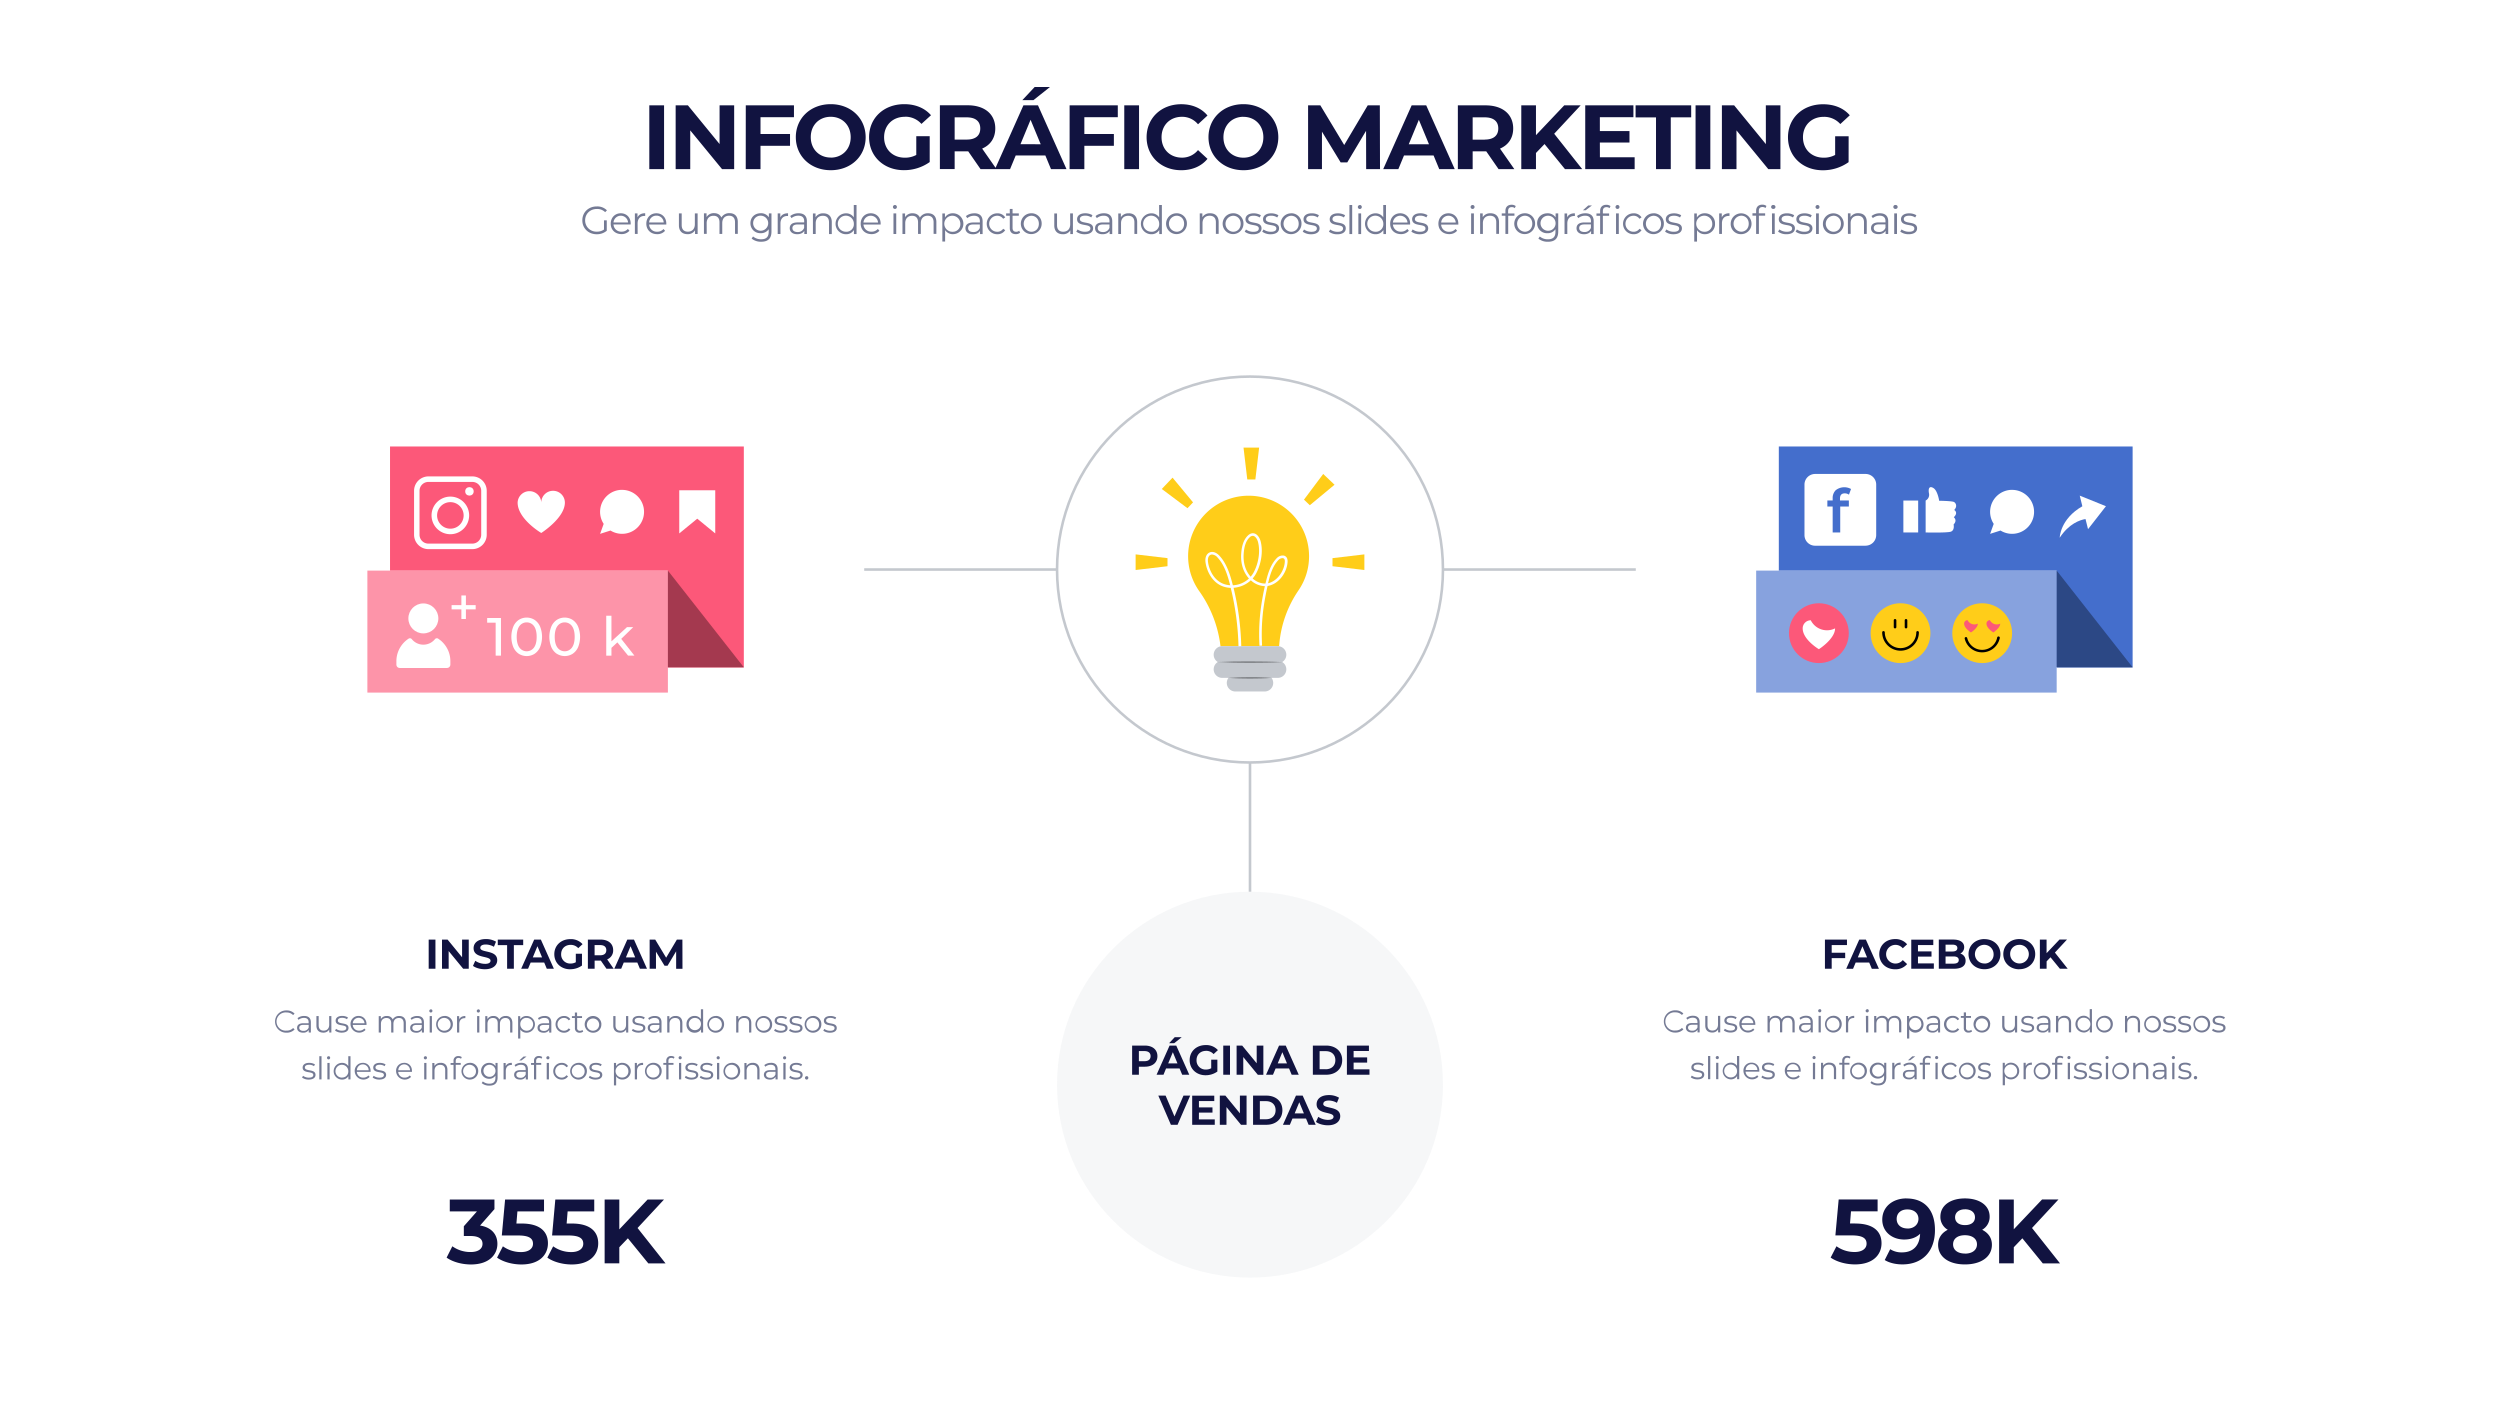 <svg xmlns="http://www.w3.org/2000/svg" viewBox="0 0 1920 1080"><defs><style>.mkt3-1{fill:#fff;}.mkt3-2{fill:none;stroke:#c4c8ce;stroke-miterlimit:10;stroke-width:2px;}.mkt3-3{fill:#ffcd19;}.mkt3-10,.mkt3-4{fill:#c4c8ce;}.mkt3-5{opacity:0.44;}.mkt3-6{fill:#fc5879;}.mkt3-7{opacity:0.64;}.mkt3-8{opacity:0.35;}.mkt3-9{fill:#446ecc;}.mkt3-10{opacity:0.15;}.mkt3-11{fill:#747a94;}.mkt3-12{fill:#111340;}</style></defs><g id="Camada_2" data-name="Camada 2"><g id="Vector"><rect class="mkt3-1" width="1920" height="1080"></rect><circle class="mkt3-2" cx="960" cy="437.4" r="148.19"></circle><path class="mkt3-3" d="M1005.36,427.14a46.44,46.44,0,1,0-84.48,26.65A91.49,91.49,0,0,1,937,493.7l.35,2.56h45l.19-2a86.07,86.07,0,0,1,14.6-40.71A46.2,46.2,0,0,0,1005.36,427.14Z"></path><path class="mkt3-4" d="M984.74,508.44a6.57,6.57,0,0,0-3.41-12.18H938.67a6.57,6.57,0,0,0-3.41,12.18,6.57,6.57,0,0,0,3.41,12.18h4.78a6.56,6.56,0,0,0,5.3,10.44h22.5a6.56,6.56,0,0,0,5.3-10.44h4.78a6.57,6.57,0,0,0,3.41-12.18Z"></path><path class="mkt3-1" d="M951.16,496.29a209.64,209.64,0,0,0-5.95-44.69l0-.1a20.31,20.31,0,0,1-5-.81c-9-2.67-13.4-11.8-14.37-18.8-.5-3.54.64-6.43,3-7.54s5.2-.21,7.66,2.41c5.59,6,8.24,14.41,10.34,22.74a19.55,19.55,0,0,0,12.35-5.18c-.12-.13-.23-.25-.34-.39-4.1-4.76-6.1-11.33-5.62-18.52.28-4.24,1.12-10.33,5.23-14.19,2-1.86,3.76-1.86,4.91-1.52,2.6.75,4.22,3.75,4.82,6.09,1.86,7.24.65,16.45-3.15,24a20.37,20.37,0,0,1-3,4.47,14.44,14.44,0,0,0,9.84,3.92c.23-1,.47-2,.72-2.93,1.46-5.72,3.56-12.18,8.13-16.77a6.21,6.21,0,0,1,5.2-1.8,3.53,3.53,0,0,1,2.61,2.25,6.21,6.21,0,0,1,.32,2.57c-.38,7.92-6.63,17.19-15.36,18.53-1.12,4.87-2.06,9.83-2.81,14.81a149.76,149.76,0,0,0-1.4,31l-2,.12a153.13,153.13,0,0,1,1.42-31.43c.73-4.82,1.63-9.63,2.7-14.36a16.62,16.62,0,0,1-10.77-4.49,21.67,21.67,0,0,1-13.28,5.74,211.16,211.16,0,0,1,5.93,44.77Zm-20.32-70.41a2.84,2.84,0,0,0-1.23.27c-1.51.73-2.22,2.82-1.85,5.46.89,6.42,4.82,14.76,13,17.16a18.18,18.18,0,0,0,4,.7c-2-7.9-4.57-15.84-9.73-21.34A6.06,6.06,0,0,0,930.84,425.88Zm54.09,2.75a4.57,4.57,0,0,0-2.92,1.3c-4.22,4.24-6.21,10.4-7.6,15.85q-.28,1.08-.54,2.16c7.24-1.63,12.54-9.76,12.86-16.49a4.25,4.25,0,0,0-.18-1.74,1.5,1.5,0,0,0-1.15-1A2.42,2.42,0,0,0,984.93,428.63Zm-22.84-17.1a3.54,3.54,0,0,0-2.35,1.14c-2.74,2.57-4.2,6.66-4.61,12.87-.43,6.66,1.39,12.73,5.14,17.09l.23.25a18.61,18.61,0,0,0,2.66-3.95c3.6-7.17,4.75-15.85,3-22.64-.6-2.34-2-4.26-3.44-4.67A2.23,2.23,0,0,0,962.09,411.53Z"></path><g class="mkt3-5"><path d="M935.26,508.44c4.13-.2,8.25-.3,12.37-.38S955.88,508,960,508s8.25,0,12.37.11l6.18.14c2.06.08,4.13.13,6.19.24-2.06.12-4.13.17-6.19.25l-6.18.14c-4.12.08-8.25.07-12.37.11s-8.25,0-12.37-.11S939.39,508.65,935.26,508.44Z"></path></g><g class="mkt3-5"><path d="M943.45,520.62c2.76-.2,5.52-.3,8.28-.38s5.52-.1,8.27-.12,5.52,0,8.28.12l4.14.14c1.38.08,2.76.13,4.14.24-1.38.12-2.76.17-4.14.25l-4.14.14c-2.76.09-5.52.1-8.28.11s-5.51,0-8.27-.11S946.21,520.83,943.45,520.62Z"></path></g><polygon class="mkt3-3" points="957.91 368.23 955.02 343.75 967.02 343.75 964.12 368.23 957.91 368.23"></polygon><polygon class="mkt3-3" points="896.64 434.86 872.16 437.76 872.16 425.76 896.64 428.65 896.64 434.86"></polygon><polygon class="mkt3-3" points="911.98 390.31 892.25 375.53 900.52 366.84 916.25 385.82 911.98 390.31"></polygon><polygon class="mkt3-3" points="1001.45 383.73 1016.23 364.01 1024.92 372.28 1005.94 388.01 1001.45 383.73"></polygon><polygon class="mkt3-3" points="1023.36 434.86 1047.84 437.76 1047.84 425.76 1023.36 428.65 1023.36 434.86"></polygon><rect class="mkt3-6" x="299.54" y="342.9" width="271.72" height="169.61"></rect><rect class="mkt3-1" x="282.14" y="438.22" width="230.8" height="93.69"></rect><g class="mkt3-7"><rect class="mkt3-6" x="282.14" y="438.22" width="230.8" height="93.69"></rect></g><polygon class="mkt3-6" points="512.94 438.22 571.27 512.51 512.94 512.51 512.94 438.22"></polygon><g class="mkt3-8"><polygon points="512.94 438.22 571.27 512.51 512.94 512.51 512.94 438.22"></polygon></g><path class="mkt3-1" d="M362.76,421.74H329A11.07,11.07,0,0,1,318,410.68V376.93A11.07,11.07,0,0,1,329,365.88h33.76a11.07,11.07,0,0,1,11.05,11.05v33.75A11.07,11.07,0,0,1,362.76,421.74ZM329,370.12a6.82,6.82,0,0,0-6.8,6.81v33.75a6.81,6.81,0,0,0,6.8,6.81h33.76a6.82,6.82,0,0,0,6.81-6.81V376.93a6.82,6.82,0,0,0-6.81-6.81Z"></path><path class="mkt3-1" d="M345.88,410.28a14.44,14.44,0,1,1,14.43-14.44A14.45,14.45,0,0,1,345.88,410.28Zm0-24.63a10.19,10.19,0,1,0,10.19,10.19A10.2,10.2,0,0,0,345.88,385.65Z"></path><circle class="mkt3-1" cx="360.53" cy="377.37" r="3.25"></circle><circle class="mkt3-1" cx="325.14" cy="474.94" r="11.51"></circle><path class="mkt3-1" d="M339.81,493.16c-.5-.5-1-1-1.58-1.42s-1.12-.86-1.71-1.25a1.86,1.86,0,0,0-1.31-.28,1.82,1.82,0,0,0-1.16.66,11.55,11.55,0,0,1-3.9,3.09,11.51,11.51,0,0,1-10,0,11.61,11.61,0,0,1-3.89-3.09,1.82,1.82,0,0,0-1.16-.66,1.86,1.86,0,0,0-1.31.28c-.59.39-1.17.81-1.71,1.25s-1.08.92-1.58,1.42a21,21,0,0,0-4.44,6.6,20.66,20.66,0,0,0-1.63,8.07v2.6a2.63,2.63,0,0,0,.76,1.85A2.59,2.59,0,0,0,307,513h36.28a2.59,2.59,0,0,0,1.84-.76,2.63,2.63,0,0,0,.76-1.85v-2.6a20.66,20.66,0,0,0-1.63-8.07A21,21,0,0,0,339.81,493.16Z"></path><path class="mkt3-1" d="M365.32,468h-7.51v7.39h-3.47V468h-7.52v-3.26h7.52v-7.43h3.47v7.43h7.51Z"></path><path class="mkt3-1" d="M384.75,474.63v28.9h-4.09V478.22h-6.52v-3.59Z"></path><path class="mkt3-1" d="M398.43,502.11a11.81,11.81,0,0,1-4.19-5.1,21.42,21.42,0,0,1,0-15.85,11.81,11.81,0,0,1,4.19-5.1,11.35,11.35,0,0,1,12.14,0,11.74,11.74,0,0,1,4.19,5.1,21.29,21.29,0,0,1,0,15.85,11.74,11.74,0,0,1-4.19,5.1,11.4,11.4,0,0,1-12.14,0Zm11.65-4.77q2.09-2.85,2.08-8.26c0-3.6-.69-6.36-2.08-8.25a6.88,6.88,0,0,0-11.15,0c-1.39,1.89-2.09,4.65-2.09,8.25s.7,6.36,2.09,8.26a6.88,6.88,0,0,0,11.15,0Z"></path><path class="mkt3-1" d="M427.62,502.11a11.81,11.81,0,0,1-4.19-5.1,21.29,21.29,0,0,1,0-15.85,11.81,11.81,0,0,1,4.19-5.1,11.35,11.35,0,0,1,12.14,0,11.81,11.81,0,0,1,4.19,5.1A21.29,21.29,0,0,1,444,497a11.81,11.81,0,0,1-4.19,5.1,11.4,11.4,0,0,1-12.14,0Zm11.64-4.77q2.08-2.85,2.09-8.26c0-3.6-.7-6.36-2.09-8.25a6.87,6.87,0,0,0-11.14,0c-1.39,1.89-2.09,4.65-2.09,8.25s.7,6.36,2.09,8.26a6.87,6.87,0,0,0,11.14,0Z"></path><path class="mkt3-1" d="M474.13,493.34l-4.54,4.21v6h-4V472.9h4v19.65l11.93-10.9h4.79l-9.21,9,10.12,12.84h-4.88Z"></path><path class="mkt3-1" d="M433.83,386a9.07,9.07,0,1,0-18.14,0,9.08,9.08,0,0,0-18.15,0c0,12.64,18.15,23.33,18.15,23.33S433.83,397.79,433.83,386Z"></path><path class="mkt3-1" d="M477.75,376.2a16.88,16.88,0,0,0-14.12,26.14L460.86,410l8-2.55a16.88,16.88,0,1,0,8.89-31.23Z"></path><polygon class="mkt3-1" points="535.49 376.51 521.67 376.51 521.67 409.67 535.49 398.35 549.31 409.67 549.31 376.51 535.49 376.51"></polygon><rect class="mkt3-9" x="1366.13" y="342.9" width="271.72" height="169.61"></rect><rect class="mkt3-1" x="1348.73" y="438.22" width="230.8" height="93.69"></rect><g class="mkt3-7"><rect class="mkt3-9" x="1348.73" y="438.22" width="230.8" height="93.69"></rect></g><polygon class="mkt3-9" points="1579.53 438.22 1637.86 512.51 1579.53 512.51 1579.53 438.22"></polygon><g class="mkt3-8"><polygon points="1579.53 438.22 1637.86 512.51 1579.53 512.51 1579.53 438.22"></polygon></g><path class="mkt3-1" d="M1545.29,376.2a16.88,16.88,0,0,0-14.12,26.14L1528.4,410l8-2.55a16.88,16.88,0,1,0,8.89-31.23Z"></path><rect class="mkt3-1" x="1461.79" y="384.42" width="11.36" height="24.51" transform="translate(2934.94 793.35) rotate(180)"></rect><path class="mkt3-1" d="M1481.49,379.05c-.84-4.11.43-6.18,3.54-4.12s4.26,9.66,4.26,9.66,9.2.11,11.21.87c1.2.46,3.23,3.1.33,6.22,0,0,3.47,1.86-.31,5.56,0,0,3,2.3-.15,5.54,0,0,1.08,4.77-2.48,5.65-3.1.76-15.75.59-19,.5V384.42A5,5,0,0,0,1481.49,379.05Z"></path><path class="mkt3-1" d="M1617.37,388.77l-20.13-8.13,2,8.17c-17.22,9.88-17.38,24.14-17.38,24.14,7.09-10.75,15.42-13.6,19.81-14.34l1.94,7.8Z"></path><path class="mkt3-1" d="M1432.79,419.11H1394a8.16,8.16,0,0,1-8.16-8.17V372.19A8.16,8.16,0,0,1,1394,364h38.75a8.16,8.16,0,0,1,8.17,8.16v38.75a8.16,8.16,0,0,1-8.17,8.17Z"></path><path class="mkt3-9" d="M1413.11,382.87v1.48h6.81V389h-6.63v19.95h-5.8V389h-4.08v-4.64h4.08v-1.57a8.48,8.48,0,0,1,2.32-6.29,10.67,10.67,0,0,1,11.78-.95L1420,379.9a5.55,5.55,0,0,0-3.2-1Q1413.11,378.88,1413.11,382.87Z"></path><circle class="mkt3-6" cx="1396.9" cy="486.27" r="22.97"></circle><path class="mkt3-1" d="M1409.34,482.59a13.91,13.91,0,0,1-18.66-6.22,6.22,6.22,0,0,0-6.22,6.22c0,8.66,12.44,16,12.44,16S1409.34,490.7,1409.34,482.59Z"></path><circle class="mkt3-3" cx="1459.61" cy="486.27" r="22.97"></circle><path d="M1455.4,482.63a1,1,0,0,1-1-1v-5.22a1,1,0,0,1,2,0v5.22A1,1,0,0,1,1455.4,482.63Z"></path><path d="M1463.82,482.63a1,1,0,0,1-1-1v-5.22a1,1,0,0,1,2,0v5.22A1,1,0,0,1,1463.82,482.63Z"></path><path d="M1459.61,499.74a14.1,14.1,0,0,1-14.09-14.08,1,1,0,0,1,2,0,12.09,12.09,0,0,0,24.18,0,1,1,0,0,1,2,0A14.1,14.1,0,0,1,1459.61,499.74Z"></path><circle class="mkt3-3" cx="1522.32" cy="486.27" r="22.97"></circle><path class="mkt3-6" d="M1519,478.93a5.89,5.89,0,0,1-7.92-2.65,2.65,2.65,0,0,0-2.64,2.65c0,3.67,5.28,6.79,5.28,6.79S1519,482.37,1519,478.93Z"></path><path class="mkt3-6" d="M1536.17,478.93a5.89,5.89,0,0,1-7.92-2.65,2.65,2.65,0,0,0-2.64,2.65c0,3.67,5.28,6.79,5.28,6.79S1536.17,482.37,1536.17,478.93Z"></path><path d="M1522.27,501a13.72,13.72,0,0,1-13.38-10.51,1,1,0,1,1,1.95-.47,11.77,11.77,0,0,0,23-.41,1,1,0,1,1,2,.4A13.8,13.8,0,0,1,1522.27,501Z"></path><circle class="mkt3-10" cx="960" cy="833.02" r="148.19"></circle><path class="mkt3-11" d="M458.42,160.49a8.56,8.56,0,0,1,6.33,2.46l1.38-1.41a10.35,10.35,0,0,0-7.8-3c-6.42,0-11.1,4.53-11.1,10.68s4.68,10.68,11.07,10.68A11.59,11.59,0,0,0,466,177.2v-8h-2.13v7.08a9.09,9.09,0,0,1-5.49,1.62,8.61,8.61,0,0,1-9-8.7C449.42,164.18,453.23,160.49,458.42,160.49Zm18.33,3.3c-4.44,0-7.71,3.33-7.71,8s3.36,8,8.28,8a7.77,7.77,0,0,0,6.09-2.58l-1.2-1.38a6.22,6.22,0,0,1-4.83,2.07,5.84,5.84,0,0,1-6.21-5.49h13.2c0-.24,0-.48,0-.66C484.4,167.06,481.19,163.79,476.75,163.79Zm-5.58,7.08a5.61,5.61,0,0,1,11.19,0Zm18.51.78c0-3.72,2-5.82,5.31-5.82.15,0,.33,0,.51,0v-2.07c-2.91,0-4.92,1.11-5.91,3.21v-3.09h-2v15.78h2.13Zm15,8.19a7.77,7.77,0,0,0,6.09-2.58l-1.2-1.38a6.22,6.22,0,0,1-4.83,2.07,5.84,5.84,0,0,1-6.21-5.49h13.2c0-.24,0-.48,0-.66,0-4.74-3.21-8-7.65-8s-7.71,3.33-7.71,8S499.76,179.84,504.68,179.84Zm-.57-14.22a5.49,5.49,0,0,1,5.61,5.25H498.53A5.48,5.48,0,0,1,504.11,165.62Zm24,14.22a6.28,6.28,0,0,0,5.67-3v2.88h2V163.91h-2.13v8.28c0,3.6-2.07,5.73-5.37,5.73-3,0-4.74-1.71-4.74-5.07v-8.94h-2.13v9.15C521.42,177.59,524.06,179.84,528.08,179.84Zm14.61-8.43c0-3.6,2.07-5.7,5.28-5.7,2.88,0,4.56,1.71,4.56,5v8.94h2.13v-8.28c0-3.6,2-5.7,5.28-5.7,2.85,0,4.53,1.71,4.53,5v8.94h2.13v-9.15c0-4.53-2.52-6.75-6.36-6.75a6.87,6.87,0,0,0-6.24,3.33c-1-2.22-3-3.33-5.61-3.33a6.38,6.38,0,0,0-5.79,3v-2.88h-2v15.78h2.13Zm41.49,7.68a7.1,7.1,0,0,0,6.15-3.06v2c0,3.9-1.83,5.73-5.82,5.73a9.39,9.39,0,0,1-6.21-2.16l-1.08,1.62a11,11,0,0,0,7.35,2.43c5.22,0,7.89-2.46,7.89-7.89V163.91h-2v3a7.12,7.12,0,0,0-6.24-3.15c-4.5,0-7.92,3.09-7.92,7.62A7.55,7.55,0,0,0,584.18,179.09Zm.21-13.44a5.78,5.78,0,1,1-6,5.76A5.64,5.64,0,0,1,584.39,165.65ZM599.27,167v-3.09h-2v15.78h2.13v-8c0-3.72,2-5.82,5.31-5.82.15,0,.33,0,.51,0v-2.07C602.27,163.79,600.26,164.9,599.27,167Zm20.43,12.69v-9.78c0-4.08-2.31-6.12-6.39-6.12a10,10,0,0,0-6.42,2.13l1,1.59a8,8,0,0,1,5.25-1.86c2.94,0,4.47,1.47,4.47,4.17v1h-5c-4.53,0-6.09,2-6.09,4.47,0,2.73,2.19,4.59,5.76,4.59,2.61,0,4.47-1,5.43-2.61v2.46ZM617.57,175a5,5,0,0,1-5,3.21c-2.52,0-4-1.14-4-3,0-1.62,1-2.82,4-2.82h5Zm19.11-4.2v8.94h2.13v-9.15c0-4.53-2.64-6.75-6.48-6.75a6.63,6.63,0,0,0-6,3v-2.91h-2v15.78h2.13v-8.28c0-3.6,2.13-5.7,5.52-5.7C634.94,165.71,636.68,167.42,636.68,170.75Zm19.05-3.84a6.89,6.89,0,0,0-6-3.12,8,8,0,0,0,0,16.05,6.84,6.84,0,0,0,6.09-3.27v3.12h2V157.43h-2.13Zm-5.82,11a6.16,6.16,0,1,1,5.85-6.15A5.78,5.78,0,0,1,649.91,178Zm18.81-14.16c-4.44,0-7.71,3.33-7.71,8s3.36,8,8.28,8a7.77,7.77,0,0,0,6.09-2.58l-1.2-1.38a6.22,6.22,0,0,1-4.83,2.07,5.84,5.84,0,0,1-6.21-5.49h13.2c0-.24,0-.48,0-.66C676.37,167.06,673.16,163.79,668.72,163.79Zm-5.58,7.08a5.61,5.61,0,0,1,11.19,0Zm24.12-13.44a1.52,1.52,0,1,0,1.56,1.47A1.51,1.51,0,0,0,687.26,157.43Zm-1.08,22.26h2.13V163.91h-2.13Zm26.55-15.9a6.87,6.87,0,0,0-6.24,3.33c-1-2.22-3-3.33-5.61-3.33a6.38,6.38,0,0,0-5.79,3v-2.88h-2v15.78h2.13v-8.28c0-3.6,2.07-5.7,5.28-5.7,2.88,0,4.56,1.71,4.56,5v8.94h2.13v-8.28c0-3.6,2-5.7,5.28-5.7,2.85,0,4.53,1.71,4.53,5v8.94h2.13v-9.15C719.09,166,716.57,163.79,712.73,163.79Zm19.08,0a6.87,6.87,0,0,0-6.09,3.24v-3.12h-2v21.6h2.13v-8.79a6.89,6.89,0,0,0,6,3.12,8,8,0,0,0,0-16.05ZM731.66,178a6.16,6.16,0,1,1,5.88-6.15A5.78,5.78,0,0,1,731.66,178Zm16.59-14.16a10,10,0,0,0-6.42,2.13l1,1.59a8,8,0,0,1,5.25-1.86c2.94,0,4.47,1.47,4.47,4.17v1h-5c-4.53,0-6.09,2-6.09,4.47,0,2.73,2.19,4.59,5.76,4.59,2.61,0,4.47-1,5.43-2.61v2.46h2v-9.78C754.64,165.83,752.33,163.79,748.25,163.79ZM752.51,175a5,5,0,0,1-5,3.21c-2.52,0-4-1.14-4-3,0-1.62,1-2.82,4-2.82h5Zm13.32-9.3a5.36,5.36,0,0,1,4.59,2.34l1.59-1.08a6.89,6.89,0,0,0-6.18-3.12,8,8,0,1,0,0,16.05,7,7,0,0,0,6.18-3.12l-1.59-1.08a5.34,5.34,0,0,1-4.59,2.31,6.15,6.15,0,0,1,0-12.3ZM780.38,178c-1.77,0-2.73-1-2.73-2.88v-9.42h4.8v-1.8h-4.8v-3.45h-2.13v3.45H772.7v1.8h2.82v9.54c0,2.91,1.65,4.59,4.62,4.59a5,5,0,0,0,3.32-1.11l-.74-1.53A3.52,3.52,0,0,1,780.38,178ZM792,163.79a8,8,0,1,0,8,8A7.76,7.76,0,0,0,792,163.79ZM792,178a6.16,6.16,0,0,1,0-12.3c3.36,0,5.85,2.46,5.85,6.15S795.37,178,792,178Zm29.91-5.76c0,3.6-2.07,5.73-5.37,5.73-3,0-4.74-1.71-4.74-5.07v-8.94h-2.12v9.15c0,4.53,2.64,6.78,6.65,6.78a6.28,6.28,0,0,0,5.67-3v2.88h2V163.91h-2.13Zm7.41-4c0-1.5,1.26-2.61,4.11-2.61a8.09,8.09,0,0,1,4.65,1.35l.93-1.71a10.69,10.69,0,0,0-5.58-1.47c-4,0-6.23,1.92-6.23,4.5,0,6.24,10.22,3,10.22,7.11,0,1.56-1.23,2.58-4.23,2.58a9.53,9.53,0,0,1-5.61-1.77l-1,1.68a10.54,10.54,0,0,0,6.42,2c4.11,0,6.51-1.77,6.51-4.5C839.56,169.28,829.33,172.49,829.33,168.23Zm18.48-4.44a10,10,0,0,0-6.42,2.13l1,1.59a8,8,0,0,1,5.25-1.86c2.94,0,4.47,1.47,4.47,4.17v1h-5c-4.53,0-6.09,2-6.09,4.47,0,2.73,2.19,4.59,5.76,4.59,2.61,0,4.47-1,5.43-2.61v2.46h2v-9.78C854.2,165.83,851.89,163.79,847.81,163.79ZM852.07,175a5,5,0,0,1-5,3.21c-2.52,0-4-1.14-4-3,0-1.62,1-2.82,4-2.82h5Zm14.76-11.16a6.63,6.63,0,0,0-6,3v-2.91h-2v15.78h2.13v-8.28c0-3.6,2.13-5.7,5.52-5.7,3,0,4.74,1.71,4.74,5v8.94h2.13v-9.15C873.31,166,870.67,163.79,866.83,163.79Zm23.4,3.12a6.89,6.89,0,0,0-6-3.12,8,8,0,0,0,0,16.05,6.84,6.84,0,0,0,6.09-3.27v3.12h2V157.43h-2.13Zm-5.82,11a6.16,6.16,0,1,1,5.85-6.15A5.78,5.78,0,0,1,884.41,178Zm19.14-14.16a8,8,0,1,0,8,8A7.76,7.76,0,0,0,903.55,163.79Zm0,14.16a6.16,6.16,0,0,1,0-12.3c3.36,0,5.85,2.46,5.85,6.15S906.91,178,903.55,178Zm25.86-14.16a6.63,6.63,0,0,0-6,3v-2.91h-2v15.78h2.13v-8.28c0-3.6,2.13-5.7,5.52-5.7,3,0,4.74,1.71,4.74,5v8.94h2.13v-9.15C935.89,166,933.25,163.79,929.41,163.79Zm17.58,0a8,8,0,1,0,8,8A7.76,7.76,0,0,0,947,163.79ZM947,178a6.16,6.16,0,0,1,0-12.3c3.36,0,5.85,2.46,5.85,6.15S950.35,178,947,178Zm11.67-9.72c0-1.5,1.26-2.61,4.11-2.61a8.09,8.09,0,0,1,4.65,1.35l.93-1.71a10.69,10.69,0,0,0-5.58-1.47c-4,0-6.24,1.92-6.24,4.5,0,6.24,10.23,3,10.23,7.11,0,1.56-1.23,2.58-4.23,2.58a9.53,9.53,0,0,1-5.61-1.77l-1,1.68a10.54,10.54,0,0,0,6.42,2c4.11,0,6.51-1.77,6.51-4.5C968.89,169.28,958.66,172.49,958.66,168.23Zm13.47,0c0-1.5,1.26-2.61,4.11-2.61a8.09,8.09,0,0,1,4.65,1.35l.93-1.71a10.69,10.69,0,0,0-5.58-1.47c-4,0-6.24,1.92-6.24,4.5,0,6.24,10.23,3,10.23,7.11C980.23,177,979,178,976,178a9.53,9.53,0,0,1-5.61-1.77l-1,1.68a10.54,10.54,0,0,0,6.42,2c4.11,0,6.51-1.77,6.51-4.5C982.36,169.28,972.13,172.49,972.13,168.23Zm19.41-4.44a8,8,0,1,0,8,8A7.76,7.76,0,0,0,991.54,163.79Zm0,14.16a6.16,6.16,0,0,1,0-12.3c3.36,0,5.85,2.46,5.85,6.15S994.9,178,991.54,178Zm11.67-9.72c0-1.5,1.26-2.61,4.11-2.61A8.09,8.09,0,0,1,1012,167l.93-1.71a10.69,10.69,0,0,0-5.58-1.47c-4,0-6.24,1.92-6.24,4.5,0,6.24,10.23,3,10.23,7.11,0,1.56-1.23,2.58-4.23,2.58a9.53,9.53,0,0,1-5.61-1.77l-1,1.68a10.54,10.54,0,0,0,6.42,2c4.11,0,6.51-1.77,6.51-4.5C1013.44,169.28,1003.21,172.49,1003.21,168.23Zm20.13,0c0-1.5,1.26-2.61,4.11-2.61a8.09,8.09,0,0,1,4.65,1.35l.93-1.71a10.69,10.69,0,0,0-5.58-1.47c-4,0-6.24,1.92-6.24,4.5,0,6.24,10.23,3,10.23,7.11,0,1.56-1.23,2.58-4.23,2.58a9.53,9.53,0,0,1-5.61-1.77l-1,1.68a10.54,10.54,0,0,0,6.42,2c4.11,0,6.51-1.77,6.51-4.5C1033.57,169.28,1023.34,172.49,1023.34,168.23Zm13,11.46h2.13V157.43h-2.13Zm6.87,0h2.13V163.91h-2.13Zm1.08-22.26a1.52,1.52,0,1,0,1.56,1.47A1.51,1.51,0,0,0,1044.25,157.43Zm18.06,9.48a6.89,6.89,0,0,0-6-3.12,8,8,0,0,0,0,16.05,6.84,6.84,0,0,0,6.09-3.27v3.12h2V157.43h-2.13Zm-5.82,11a6.16,6.16,0,1,1,5.85-6.15A5.78,5.78,0,0,1,1056.49,178Zm18.81-14.16c-4.44,0-7.71,3.33-7.71,8s3.36,8,8.28,8a7.77,7.77,0,0,0,6.09-2.58l-1.2-1.38a6.22,6.22,0,0,1-4.83,2.07,5.84,5.84,0,0,1-6.21-5.49h13.2c0-.24,0-.48,0-.66C1083,167.06,1079.74,163.79,1075.3,163.79Zm-5.58,7.08a5.61,5.61,0,0,1,11.19,0Zm16.89-2.64c0-1.5,1.26-2.61,4.11-2.61a8.09,8.09,0,0,1,4.65,1.35l.93-1.71a10.69,10.69,0,0,0-5.58-1.47c-4,0-6.24,1.92-6.24,4.5,0,6.24,10.23,3,10.23,7.11,0,1.56-1.23,2.58-4.23,2.58a9.53,9.53,0,0,1-5.61-1.77l-1,1.68a10.54,10.54,0,0,0,6.42,2c4.11,0,6.51-1.77,6.51-4.5C1096.84,169.28,1086.61,172.49,1086.61,168.23Zm25.74-4.44c-4.44,0-7.71,3.33-7.71,8s3.36,8,8.28,8a7.77,7.77,0,0,0,6.09-2.58l-1.2-1.38A6.22,6.22,0,0,1,1113,178a5.84,5.84,0,0,1-6.21-5.49H1120c0-.24,0-.48,0-.66C1120,167.06,1116.79,163.79,1112.35,163.79Zm-5.58,7.08a5.61,5.61,0,0,1,11.19,0Zm23,8.82h2.13V163.91h-2.13Zm1.08-22.26a1.52,1.52,0,1,0,1.56,1.47A1.51,1.51,0,0,0,1130.89,157.43Zm13.83,6.36a6.63,6.63,0,0,0-6,3v-2.91h-2v15.78h2.13v-8.28c0-3.6,2.13-5.7,5.52-5.7,3,0,4.74,1.71,4.74,5v8.94h2.13v-9.15C1151.2,166,1148.56,163.79,1144.72,163.79Zm18.36.12h-4.86v-1.86c0-2,1-3,2.79-3a3.61,3.61,0,0,1,2.34.78l.72-1.59a5,5,0,0,0-3.15-1c-3.09,0-4.77,1.86-4.77,4.68v1.95h-2.82v1.8h2.82v14h2.13v-14h4.8Zm7.86-.12a8,8,0,1,0,8,8A7.76,7.76,0,0,0,1170.94,163.79Zm0,14.16a6.16,6.16,0,0,1,0-12.3c3.36,0,5.85,2.46,5.85,6.15S1174.3,178,1170.94,178Zm23.73-11a7.12,7.12,0,0,0-6.24-3.15c-4.5,0-7.92,3.09-7.92,7.62a7.55,7.55,0,0,0,7.92,7.68,7.1,7.1,0,0,0,6.15-3.06v2c0,3.9-1.83,5.73-5.82,5.73a9.39,9.39,0,0,1-6.21-2.16l-1.08,1.62a11,11,0,0,0,7.35,2.43c5.22,0,7.89-2.46,7.89-7.89V163.91h-2Zm-6,10.26a5.78,5.78,0,1,1,6-5.79A5.64,5.64,0,0,1,1188.64,177.2Zm14.88-10.2v-3.09h-2v15.78h2.13v-8c0-3.72,2-5.82,5.31-5.82.15,0,.33,0,.51,0v-2.07C1206.52,163.79,1204.51,164.9,1203.52,167Zm14-3.21a10,10,0,0,0-6.42,2.13l1,1.59a8,8,0,0,1,5.25-1.86c2.94,0,4.47,1.47,4.47,4.17v1h-5c-4.53,0-6.09,2-6.09,4.47,0,2.73,2.19,4.59,5.76,4.59,2.61,0,4.47-1,5.43-2.61v2.46h2v-9.78C1224,165.83,1221.64,163.79,1217.56,163.79Zm4.26,11.16a5,5,0,0,1-5,3.21c-2.52,0-4-1.14-4-3,0-1.62,1-2.82,4-2.82h5Zm.81-17.19h-2.85l-4.11,3.72h2.1Zm19.56-.33a1.52,1.52,0,1,0,1.56,1.47A1.51,1.51,0,0,0,1242.19,157.43Zm-1.08,22.26h2.13V163.91h-2.13ZM1228.9,162v1.95h-2.82v1.8h2.82v14H1231v-14h4.8v-1.8H1231v-1.86c0-2,1-3,2.79-3a3.61,3.61,0,0,1,2.34.78l.72-1.59a5,5,0,0,0-3.15-1C1230.58,157.28,1228.9,159.14,1228.9,162Zm25.62,3.69a5.36,5.36,0,0,1,4.59,2.34l1.59-1.08a6.89,6.89,0,0,0-6.18-3.12,8,8,0,1,0,0,16.05,7,7,0,0,0,6.18-3.12l-1.59-1.08a5.34,5.34,0,0,1-4.59,2.31,6.15,6.15,0,0,1,0-12.3Zm15.33-1.86a8,8,0,1,0,8,8A7.76,7.76,0,0,0,1269.85,163.79Zm0,14.16a6.16,6.16,0,0,1,0-12.3c3.36,0,5.85,2.46,5.85,6.15S1273.21,178,1269.85,178Zm15.54,0a9.53,9.53,0,0,1-5.61-1.77l-1,1.68a10.54,10.54,0,0,0,6.42,2c4.11,0,6.51-1.77,6.51-4.5,0-6.06-10.23-2.85-10.23-7.11,0-1.5,1.26-2.61,4.11-2.61a8.09,8.09,0,0,1,4.65,1.35l.93-1.71a10.69,10.69,0,0,0-5.58-1.47c-4,0-6.24,1.92-6.24,4.5,0,6.24,10.23,3,10.23,7.11C1289.62,177,1288.39,178,1285.39,178Zm31.74-6.18a7.63,7.63,0,0,0-7.86-8,6.87,6.87,0,0,0-6.09,3.24v-3.12h-2v21.6h2.13v-8.79a6.89,6.89,0,0,0,6,3.12A7.64,7.64,0,0,0,1317.13,171.8Zm-8,6.15a6.16,6.16,0,1,1,5.88-6.15A5.78,5.78,0,0,1,1309.12,178Zm18.6-12.12c.15,0,.33,0,.51,0v-2.07c-2.91,0-4.92,1.11-5.91,3.21v-3.09h-2v15.78h2.13v-8C1322.41,167.93,1324.42,165.83,1327.72,165.83Zm9.45,14a8,8,0,1,0-8-8A7.76,7.76,0,0,0,1337.17,179.84Zm0-14.19c3.36,0,5.85,2.46,5.85,6.15s-2.49,6.15-5.85,6.15a6.16,6.16,0,0,1,0-12.3Zm11.52,14h2.13v-14h4.8v-1.8h-4.86v-1.86c0-2,1-3,2.79-3a3.61,3.61,0,0,1,2.34.78l.72-1.59a5,5,0,0,0-3.15-1c-3.09,0-4.77,1.86-4.77,4.68v1.95h-2.82v1.8h2.82ZM1362,160.46a1.53,1.53,0,0,0,1.56-1.56,1.51,1.51,0,0,0-1.56-1.47,1.52,1.52,0,1,0,0,3Zm-1.08,19.23H1363V163.91h-2.13Zm11.25-1.71a9.53,9.53,0,0,1-5.61-1.77l-1,1.68a10.54,10.54,0,0,0,6.42,2c4.11,0,6.51-1.77,6.51-4.5,0-6.06-10.23-2.85-10.23-7.11,0-1.5,1.26-2.61,4.11-2.61A8.09,8.09,0,0,1,1377,167l.93-1.71a10.69,10.69,0,0,0-5.58-1.47c-4,0-6.24,1.92-6.24,4.5,0,6.24,10.23,3,10.23,7.11C1376.38,177,1375.15,178,1372.15,178Zm13.47,0a9.53,9.53,0,0,1-5.61-1.77l-1,1.68a10.54,10.54,0,0,0,6.42,2c4.11,0,6.51-1.77,6.51-4.5,0-6.06-10.23-2.85-10.23-7.11,0-1.5,1.26-2.61,4.11-2.61a8.09,8.09,0,0,1,4.65,1.35l.93-1.71a10.69,10.69,0,0,0-5.58-1.47c-4,0-6.24,1.92-6.24,4.5,0,6.24,10.23,3,10.23,7.11C1389.85,177,1388.62,178,1385.62,178Zm11.22-14.07h-2.13v15.78h2.13Zm.51-5a1.51,1.51,0,0,0-1.56-1.47,1.52,1.52,0,1,0,1.56,1.47ZM1408,179.84a8,8,0,1,0-8-8A7.76,7.76,0,0,0,1408,179.84Zm0-14.19c3.36,0,5.85,2.46,5.85,6.15S1411.39,178,1408,178a6.16,6.16,0,0,1,0-12.3Zm13.29,5.76c0-3.6,2.13-5.7,5.52-5.7,3,0,4.74,1.71,4.74,5v8.94h2.13v-9.15c0-4.53-2.64-6.75-6.48-6.75a6.63,6.63,0,0,0-6,3v-2.91h-2v15.78h2.13Zm21.75-.63c-4.53,0-6.09,2-6.09,4.47,0,2.73,2.19,4.59,5.76,4.59,2.61,0,4.47-1,5.43-2.61v2.46h2v-9.78c0-4.08-2.31-6.12-6.39-6.12a10,10,0,0,0-6.42,2.13l1,1.59a8,8,0,0,1,5.25-1.86c2.94,0,4.47,1.47,4.47,4.17v1Zm5,4.17a5,5,0,0,1-5,3.21c-2.52,0-4-1.14-4-3,0-1.62,1-2.82,4.05-2.82h4.95Zm7.8-14.49a1.53,1.53,0,0,0,1.56-1.56,1.51,1.51,0,0,0-1.56-1.47,1.52,1.52,0,1,0,0,3Zm-1.08,19.23h2.13V163.91h-2.13Zm11.25-1.71a9.53,9.53,0,0,1-5.61-1.77l-1,1.68a10.54,10.54,0,0,0,6.42,2c4.11,0,6.51-1.77,6.51-4.5,0-6.06-10.23-2.85-10.23-7.11,0-1.5,1.26-2.61,4.11-2.61a8.09,8.09,0,0,1,4.65,1.35l.93-1.71a10.69,10.69,0,0,0-5.58-1.47c-4,0-6.24,1.92-6.24,4.5,0,6.24,10.23,3,10.23,7.11C1470.28,177,1469.05,178,1466.05,178ZM220.1,777.59a6.67,6.67,0,0,1,5,2l1.13-1.13a8.16,8.16,0,0,0-6.15-2.45,8.55,8.55,0,1,0,0,17.09,8.19,8.19,0,0,0,6.17-2.47l-1.13-1.13a6.59,6.59,0,0,1-5,2,7,7,0,1,1,0-13.92Zm17,13.39v2h1.64v-7.83c0-3.26-1.85-4.89-5.12-4.89a8,8,0,0,0-5.13,1.7l.77,1.27a6.42,6.42,0,0,1,4.2-1.49c2.35,0,3.57,1.18,3.57,3.34v.77h-4c-3.62,0-4.87,1.63-4.87,3.57,0,2.19,1.75,3.68,4.61,3.68A4.71,4.71,0,0,0,237.09,791Zm-7.27-1.63c0-1.3.79-2.26,3.24-2.26h4v2.06a4,4,0,0,1-4,2.57C231,791.72,229.82,790.81,229.82,789.35Zm23-2.4c0,2.88-1.66,4.58-4.3,4.58-2.4,0-3.79-1.37-3.79-4.06v-7.15H243v7.32c0,3.63,2.11,5.43,5.33,5.43a5,5,0,0,0,4.53-2.43V793h1.63V780.32h-1.7Zm9.74,4.63a7.6,7.6,0,0,1-4.49-1.42l-.76,1.35a8.48,8.48,0,0,0,5.13,1.56c3.29,0,5.21-1.42,5.21-3.6,0-4.85-8.18-2.28-8.18-5.69,0-1.2,1-2.09,3.29-2.09a6.48,6.48,0,0,1,3.72,1.08l.74-1.37a8.55,8.55,0,0,0-4.46-1.17c-3.22,0-5,1.53-5,3.6,0,5,8.19,2.4,8.19,5.68C265.92,790.76,264.93,791.58,262.53,791.58Zm18.22-.58-1-1.1a5,5,0,0,1-3.86,1.65,4.67,4.67,0,0,1-5-4.39h10.56c0-.19,0-.38,0-.53,0-3.79-2.57-6.4-6.12-6.4a6.08,6.08,0,0,0-6.17,6.4,6.67,6.67,0,0,0,11.5,4.37Zm-5.33-9.31a4.4,4.4,0,0,1,4.49,4.2h-9A4.38,4.38,0,0,1,275.42,781.69Zm34.54,4.1V793h1.7v-7.32c0-3.63-2-5.4-5.09-5.4a5.49,5.49,0,0,0-5,2.66,4.53,4.53,0,0,0-4.49-2.66,5.1,5.1,0,0,0-4.63,2.39v-2.3h-1.63V793h1.7v-6.63c0-2.88,1.66-4.56,4.23-4.56,2.3,0,3.65,1.37,3.65,4V793h1.7v-6.63c0-2.88,1.63-4.56,4.22-4.56C308.61,781.76,310,783.13,310,785.79ZM325.58,793v-7.83c0-3.26-1.85-4.89-5.11-4.89a8,8,0,0,0-5.14,1.7l.77,1.27a6.44,6.44,0,0,1,4.2-1.49c2.35,0,3.58,1.18,3.58,3.34v.77h-4c-3.63,0-4.87,1.63-4.87,3.57,0,2.19,1.75,3.68,4.6,3.68A4.74,4.74,0,0,0,324,791v2Zm-1.7-3.8a4,4,0,0,1-4,2.57c-2,0-3.19-.91-3.19-2.37,0-1.3.79-2.26,3.24-2.26h4ZM330,793h1.71V780.32H330Zm.87-17.81a1.21,1.21,0,1,0,1.24,1.17A1.21,1.21,0,0,0,330.84,775.14Zm10.51,5.09a6.42,6.42,0,1,0,6.41,6.4A6.2,6.2,0,0,0,341.35,780.23Zm0,11.32a4.93,4.93,0,1,1,4.68-4.92A4.62,4.62,0,0,1,341.35,791.55Zm11.35-5c0-3,1.61-4.65,4.25-4.65l.41,0v-1.65c-2.33,0-3.94.88-4.73,2.56v-2.47H351V793h1.7Zm14.59-11.37a1.21,1.21,0,1,0,1.25,1.17A1.21,1.21,0,0,0,367.29,775.14ZM366.43,793h1.7V780.32h-1.7Zm22-12.72a5.49,5.49,0,0,0-5,2.66,4.53,4.53,0,0,0-4.49-2.66,5.09,5.09,0,0,0-4.63,2.39v-2.3h-1.64V793h1.71v-6.63c0-2.88,1.65-4.56,4.22-4.56,2.31,0,3.65,1.37,3.65,4V793h1.7v-6.63c0-2.88,1.64-4.56,4.23-4.56,2.28,0,3.62,1.37,3.62,4V793h1.71v-7.32C393.48,782,391.46,780.23,388.39,780.23Zm11.18,10.34a5.53,5.53,0,0,0,4.8,2.5,6.42,6.42,0,0,0,0-12.84,5.49,5.49,0,0,0-4.87,2.59v-2.5h-1.63V797.6h1.7Zm4.68-8.86a4.93,4.93,0,1,1-4.7,4.92A4.65,4.65,0,0,1,404.25,781.71Zm14-1.48a8,8,0,0,0-5.13,1.7l.77,1.27a6.42,6.42,0,0,1,4.2-1.49c2.35,0,3.57,1.18,3.57,3.34v.77h-4c-3.62,0-4.87,1.63-4.87,3.57,0,2.19,1.75,3.68,4.61,3.68a4.71,4.71,0,0,0,4.34-2.09v2h1.64v-7.83C423.36,781.86,421.51,780.23,418.24,780.23Zm3.41,8.92a4,4,0,0,1-4,2.57c-2,0-3.19-.91-3.19-2.37,0-1.3.79-2.26,3.24-2.26h4Zm15.05.56a4.26,4.26,0,0,1-3.67,1.84,4.92,4.92,0,0,1,0-9.84,4.28,4.28,0,0,1,3.67,1.88l1.27-.87a5.52,5.52,0,0,0-4.94-2.49,6.42,6.42,0,1,0,0,12.84,5.57,5.57,0,0,0,4.94-2.5Zm4.8-.32a3.35,3.35,0,0,0,3.69,3.68,4.06,4.06,0,0,0,2.67-.89l-.6-1.22a2.83,2.83,0,0,1-1.87.64,2,2,0,0,1-2.19-2.3v-7.54H447v-1.44H443.2v-2.76h-1.7v2.76h-2.26v1.44h2.26Zm20.33-2.76a6.42,6.42,0,1,0-6.41,6.44A6.19,6.19,0,0,0,461.83,786.63Zm-11.12,0a4.7,4.7,0,1,1,4.71,4.92A4.63,4.63,0,0,1,450.71,786.63ZM471,780.32v7.32c0,3.63,2.12,5.43,5.33,5.43a5,5,0,0,0,4.54-2.43V793h1.63V780.32h-1.7V787c0,2.88-1.66,4.58-4.3,4.58-2.4,0-3.79-1.37-3.79-4.06v-7.15Zm16.44,3.46c0-1.2,1-2.09,3.29-2.09a6.44,6.44,0,0,1,3.72,1.08l.75-1.37a8.59,8.59,0,0,0-4.47-1.17c-3.21,0-5,1.53-5,3.6,0,5,8.18,2.4,8.18,5.68,0,1.25-1,2.07-3.38,2.07a7.57,7.57,0,0,1-4.49-1.42l-.77,1.35a8.51,8.51,0,0,0,5.14,1.56c3.29,0,5.21-1.42,5.21-3.6C495.62,784.62,487.43,787.19,487.43,783.78ZM508.05,793v-7.83c0-3.26-1.85-4.89-5.11-4.89a8,8,0,0,0-5.14,1.7l.77,1.27a6.44,6.44,0,0,1,4.2-1.49c2.35,0,3.58,1.18,3.58,3.34v.77h-4c-3.63,0-4.87,1.63-4.87,3.57,0,2.19,1.75,3.68,4.6,3.68a4.74,4.74,0,0,0,4.35-2.09v2Zm-1.7-3.8a4,4,0,0,1-4,2.57c-2,0-3.19-.91-3.19-2.37,0-1.3.79-2.26,3.24-2.26h4Zm12.52-8.92a5.31,5.31,0,0,0-4.8,2.42v-2.33h-1.63V793h1.71v-6.63c0-2.88,1.7-4.56,4.41-4.56,2.4,0,3.79,1.37,3.79,4V793h1.71v-7.32C524.06,782,522,780.23,518.87,780.23Zm8.36,6.4a6.12,6.12,0,0,0,6.28,6.44,5.5,5.5,0,0,0,4.88-2.62V793H540V775.14h-1.71v7.58a5.5,5.5,0,0,0-4.8-2.49A6.1,6.1,0,0,0,527.23,786.63Zm11.11,0a4.7,4.7,0,1,1-4.68-4.92A4.61,4.61,0,0,1,538.34,786.63Zm11.35-6.4a6.42,6.42,0,1,0,6.41,6.4A6.2,6.2,0,0,0,549.69,780.23Zm0,11.32a4.93,4.93,0,1,1,4.68-4.92A4.61,4.61,0,0,1,549.69,791.55Zm25.61-5.76V793H577v-7.32c0-3.63-2.11-5.4-5.18-5.4a5.29,5.29,0,0,0-4.8,2.42v-2.33h-1.63V793h1.7v-6.63c0-2.88,1.7-4.56,4.42-4.56C573.91,781.76,575.3,783.13,575.3,785.79Zm17.71.84a6.42,6.42,0,1,0-6.41,6.44A6.19,6.19,0,0,0,593,786.63Zm-6.41,4.92a4.93,4.93,0,1,1,4.68-4.92A4.61,4.61,0,0,1,586.6,791.55Zm10.06-7.77c0-1.2,1-2.09,3.29-2.09a6.48,6.48,0,0,1,3.72,1.08l.74-1.37a8.55,8.55,0,0,0-4.46-1.17c-3.22,0-5,1.53-5,3.6,0,5,8.19,2.4,8.19,5.68,0,1.25-1,2.07-3.39,2.07a7.6,7.6,0,0,1-4.49-1.42l-.76,1.35a8.46,8.46,0,0,0,5.13,1.56c3.29,0,5.21-1.42,5.21-3.6C604.84,784.62,596.66,787.19,596.66,783.78Zm14.59,7.8a7.57,7.57,0,0,1-4.49-1.42l-.77,1.35a8.49,8.49,0,0,0,5.14,1.56c3.29,0,5.21-1.42,5.21-3.6,0-4.85-8.19-2.28-8.19-5.69,0-1.2,1-2.09,3.29-2.09a6.44,6.44,0,0,1,3.72,1.08l.75-1.37a8.59,8.59,0,0,0-4.47-1.17c-3.22,0-5,1.53-5,3.6,0,5,8.18,2.4,8.18,5.68C614.63,790.76,613.65,791.58,611.25,791.58Zm13.15-11.35a6.42,6.42,0,1,0,6.41,6.4A6.2,6.2,0,0,0,624.4,780.23Zm0,11.32a4.93,4.93,0,1,1,4.68-4.92A4.61,4.61,0,0,1,624.4,791.55Zm10.06-7.77c0-1.2,1-2.09,3.28-2.09a6.44,6.44,0,0,1,3.72,1.08l.75-1.37a8.57,8.57,0,0,0-4.47-1.17c-3.21,0-5,1.53-5,3.6,0,5,8.19,2.4,8.19,5.68,0,1.25-1,2.07-3.39,2.07a7.6,7.6,0,0,1-4.49-1.42l-.76,1.35a8.46,8.46,0,0,0,5.13,1.56c3.29,0,5.21-1.42,5.21-3.6C642.64,784.62,634.46,787.19,634.46,783.78Zm-400.32,36c0-1.2,1-2.09,3.29-2.09a6.44,6.44,0,0,1,3.72,1.08l.74-1.37a8.53,8.53,0,0,0-4.46-1.17c-3.22,0-5,1.53-5,3.6,0,5,8.18,2.4,8.18,5.68,0,1.25-1,2.07-3.38,2.07a7.57,7.57,0,0,1-4.49-1.42l-.77,1.35a8.49,8.49,0,0,0,5.14,1.56c3.29,0,5.21-1.42,5.21-3.6C242.33,820.62,234.14,823.19,234.14,819.78ZM245.23,829h1.7V811.14h-1.7Zm6.21,0h1.71V816.32h-1.71Zm.87-17.81a1.21,1.21,0,1,0,1.25,1.17A1.21,1.21,0,0,0,252.31,811.14Zm15.17,7.58a5.52,5.52,0,0,0-4.8-2.49,6.42,6.42,0,0,0,0,12.84,5.47,5.47,0,0,0,4.87-2.62V829h1.63V811.14h-1.7Zm-4.66,8.83a4.93,4.93,0,1,1,4.68-4.92A4.61,4.61,0,0,1,262.82,827.55Zm15.77-11.32a6.08,6.08,0,0,0-6.17,6.4,6.67,6.67,0,0,0,11.5,4.37l-1-1.1a5,5,0,0,1-3.87,1.65,4.68,4.68,0,0,1-5-4.39h10.57c0-.19,0-.38,0-.53C284.71,818.84,282.14,816.23,278.59,816.23Zm-4.47,5.66a4.49,4.49,0,0,1,9,0Zm14.24-2.11c0-1.2,1-2.09,3.29-2.09a6.48,6.48,0,0,1,3.72,1.08l.74-1.37a8.55,8.55,0,0,0-4.46-1.17c-3.22,0-5,1.53-5,3.6,0,5,8.19,2.4,8.19,5.68,0,1.25-1,2.07-3.39,2.07a7.6,7.6,0,0,1-4.49-1.42l-.76,1.35a8.46,8.46,0,0,0,5.13,1.56c3.29,0,5.21-1.42,5.21-3.6C296.54,820.62,288.36,823.19,288.36,819.78Zm22-3.55a6.08,6.08,0,0,0-6.17,6.4,6.67,6.67,0,0,0,11.5,4.37l-1-1.1a5,5,0,0,1-3.87,1.65,4.68,4.68,0,0,1-5-4.39h10.56c0-.19,0-.38,0-.53C316.51,818.84,313.94,816.23,310.39,816.23Zm-4.47,5.66a4.49,4.49,0,0,1,9,0ZM325.79,829h1.71V816.32h-1.71Zm.87-17.81a1.21,1.21,0,1,0,1.25,1.17A1.21,1.21,0,0,0,326.66,811.14Zm11.78,5.09a5.31,5.31,0,0,0-4.8,2.42v-2.33H332V829h1.71v-6.63c0-2.88,1.7-4.56,4.41-4.56,2.4,0,3.79,1.37,3.79,4V829h1.71v-7.32C343.63,818,341.52,816.23,338.44,816.23Zm13.76-3.77a2.87,2.87,0,0,1,1.87.62l.57-1.27a4,4,0,0,0-2.52-.79,3.47,3.47,0,0,0-3.81,3.74v1.56h-2.26v1.44h2.26V829H350V817.76h3.84v-1.44H350v-1.49C350,813.27,350.73,812.46,352.2,812.46Zm8.66,3.77a6.42,6.42,0,1,0,6.41,6.4A6.2,6.2,0,0,0,360.86,816.23Zm0,11.32a4.93,4.93,0,1,1,4.68-4.92A4.62,4.62,0,0,1,360.86,827.55Zm19.7-8.8a5.68,5.68,0,0,0-5-2.52,6.12,6.12,0,1,0,0,12.24,5.66,5.66,0,0,0,4.92-2.45v1.61c0,3.12-1.46,4.58-4.66,4.58a7.5,7.5,0,0,1-5-1.73l-.87,1.3a8.8,8.8,0,0,0,5.88,1.94c4.18,0,6.32-2,6.32-6.31V816.32h-1.64ZM375.74,827a4.63,4.63,0,1,1,4.8-4.64A4.52,4.52,0,0,1,375.74,827Zm12.62-8.17v-2.47h-1.63V829h1.71v-6.44c0-3,1.6-4.65,4.24-4.65l.41,0v-1.65C390.76,816.23,389.15,817.11,388.36,818.79Zm11.95-2.56a8,8,0,0,0-5.13,1.7l.77,1.27a6.42,6.42,0,0,1,4.2-1.49c2.35,0,3.57,1.18,3.57,3.34v.77h-4c-3.62,0-4.87,1.63-4.87,3.57,0,2.19,1.75,3.68,4.61,3.68a4.71,4.71,0,0,0,4.34-2.09v2h1.64v-7.83C405.43,817.86,403.58,816.23,400.31,816.23Zm3.41,8.92a4,4,0,0,1-4,2.57c-2,0-3.19-.91-3.19-2.37,0-1.3.79-2.26,3.24-2.26h4Zm-3.24-10.77,3.89-3h-2.28l-3.29,3Zm9.63.38v1.56h-2.26v1.44h2.26V829h1.7V817.76h3.84v-1.44h-3.89v-1.49c0-1.56.77-2.37,2.24-2.37a2.89,2.89,0,0,1,1.87.62l.57-1.27a4,4,0,0,0-2.52-.79A3.47,3.47,0,0,0,410.11,814.76Zm10.63-3.62a1.21,1.21,0,1,0,1.25,1.17A1.21,1.21,0,0,0,420.74,811.14ZM419.88,829h1.7V816.32h-1.7Zm11.44-11.24a4.26,4.26,0,0,1,3.67,1.88l1.28-.87a5.53,5.53,0,0,0-4.95-2.49,6.42,6.42,0,1,0,0,12.84,5.58,5.58,0,0,0,4.95-2.5l-1.28-.86a4.25,4.25,0,0,1-3.67,1.84,4.92,4.92,0,0,1,0-9.84Zm13-1.48a6.42,6.42,0,1,0,6.41,6.4A6.21,6.21,0,0,0,444.31,816.23Zm0,11.32a4.93,4.93,0,1,1,4.68-4.92A4.62,4.62,0,0,1,444.31,827.55Zm10.05-7.77c0-1.2,1-2.09,3.29-2.09a6.44,6.44,0,0,1,3.72,1.08l.75-1.37a8.59,8.59,0,0,0-4.47-1.17c-3.22,0-5,1.53-5,3.6,0,5,8.18,2.4,8.18,5.68,0,1.25-1,2.07-3.38,2.07a7.57,7.57,0,0,1-4.49-1.42l-.77,1.35a8.49,8.49,0,0,0,5.14,1.56c3.29,0,5.21-1.42,5.21-3.6C462.55,820.62,454.36,823.19,454.36,819.78ZM478,816.23a5.49,5.49,0,0,0-4.87,2.59v-2.5H471.5V833.6h1.7v-7a5.53,5.53,0,0,0,4.8,2.5,6.42,6.42,0,0,0,0-12.84Zm-.12,11.32a4.92,4.92,0,1,1,4.71-4.92A4.61,4.61,0,0,1,477.88,827.55Zm11.28-8.76v-2.47h-1.63V829h1.7v-6.44c0-3,1.61-4.65,4.25-4.65l.41,0v-1.65C491.56,816.23,490,817.11,489.16,818.79Zm12.6-2.56a6.42,6.42,0,1,0,6.41,6.4A6.21,6.21,0,0,0,501.76,816.23Zm0,11.32a4.93,4.93,0,1,1,4.68-4.92A4.61,4.61,0,0,1,501.76,827.55Zm20.57-16.41a1.21,1.21,0,1,0,1.25,1.17A1.21,1.21,0,0,0,522.33,811.14Zm-10.63,3.62v1.56h-2.26v1.44h2.26V829h1.7V817.76h3.84v-1.44h-3.89v-1.49c0-1.56.77-2.37,2.24-2.37a2.87,2.87,0,0,1,1.87.62l.57-1.27a4,4,0,0,0-2.52-.79A3.47,3.47,0,0,0,511.7,814.76ZM521.47,829h1.7V816.32h-1.7Zm6.62-9.17c0-1.2,1-2.09,3.29-2.09a6.48,6.48,0,0,1,3.72,1.08l.74-1.37a8.53,8.53,0,0,0-4.46-1.17c-3.22,0-5,1.53-5,3.6,0,5,8.19,2.4,8.19,5.68,0,1.25-1,2.07-3.38,2.07a7.57,7.57,0,0,1-4.49-1.42l-.77,1.35a8.49,8.49,0,0,0,5.14,1.56c3.28,0,5.2-1.42,5.2-3.6C536.27,820.62,528.09,823.19,528.09,819.78Zm11.49,0c0-1.2,1-2.09,3.29-2.09a6.44,6.44,0,0,1,3.72,1.08l.75-1.37a8.57,8.57,0,0,0-4.47-1.17c-3.21,0-5,1.53-5,3.6,0,5,8.19,2.4,8.19,5.68,0,1.25-1,2.07-3.39,2.07a7.6,7.6,0,0,1-4.49-1.42l-.77,1.35a8.51,8.51,0,0,0,5.14,1.56c3.29,0,5.21-1.42,5.21-3.6C547.77,820.62,539.58,823.19,539.58,819.78ZM550.67,829h1.71V816.32h-1.71Zm.87-17.81a1.21,1.21,0,1,0,1.24,1.17A1.21,1.21,0,0,0,551.54,811.14Zm10.51,5.09a6.42,6.42,0,1,0,6.41,6.4A6.2,6.2,0,0,0,562.05,816.23Zm0,11.32a4.93,4.93,0,1,1,4.68-4.92A4.62,4.62,0,0,1,562.05,827.55Zm16.08-11.32a5.29,5.29,0,0,0-4.8,2.42v-2.33H571.7V829h1.7v-6.63c0-2.88,1.7-4.56,4.42-4.56,2.4,0,3.79,1.37,3.79,4V829h1.7v-7.32C583.31,818,581.2,816.23,578.13,816.23Zm14,0a8,8,0,0,0-5.14,1.7l.77,1.27a6.44,6.44,0,0,1,4.2-1.49c2.35,0,3.58,1.18,3.58,3.34v.77h-4c-3.62,0-4.87,1.63-4.87,3.57,0,2.19,1.75,3.68,4.61,3.68A4.74,4.74,0,0,0,595.6,827v2h1.63v-7.83C597.23,817.86,595.38,816.23,592.12,816.23Zm3.41,8.92a4,4,0,0,1-4,2.57c-2,0-3.19-.91-3.19-2.37,0-1.3.79-2.26,3.24-2.26h4Zm7-14a1.21,1.21,0,1,0,1.25,1.17A1.23,1.23,0,0,0,602.49,811.14ZM601.62,829h1.71V816.32h-1.71Zm6.63-9.17c0-1.2,1-2.09,3.29-2.09a6.48,6.48,0,0,1,3.72,1.08l.74-1.37a8.55,8.55,0,0,0-4.46-1.17c-3.22,0-5,1.53-5,3.6,0,5,8.19,2.4,8.19,5.68,0,1.25-1,2.07-3.39,2.07a7.54,7.54,0,0,1-4.48-1.42l-.77,1.35a8.48,8.48,0,0,0,5.13,1.56c3.29,0,5.21-1.42,5.21-3.6C616.43,820.62,608.25,823.19,608.25,819.78Zm11.25,6.67a1.27,1.27,0,0,0-1.27,1.3,1.3,1.3,0,0,0,1.27,1.32,1.31,1.31,0,0,0,1.3-1.32A1.29,1.29,0,0,0,619.5,826.45Zm667.2-49a6.67,6.67,0,0,1,5,2l1.12-1.12a8.13,8.13,0,0,0-6.14-2.45,8.55,8.55,0,1,0,0,17.09,8.17,8.17,0,0,0,6.17-2.47l-1.12-1.13a6.61,6.61,0,0,1-5,2,7,7,0,1,1,0-13.92Zm17,13.4v2h1.63V785c0-3.26-1.85-4.9-5.11-4.9a8,8,0,0,0-5.14,1.71l.77,1.27a6.44,6.44,0,0,1,4.2-1.49c2.35,0,3.58,1.18,3.58,3.34v.77h-4c-3.63,0-4.87,1.63-4.87,3.57,0,2.19,1.75,3.68,4.6,3.68A4.76,4.76,0,0,0,1303.69,790.87Zm-7.27-1.64c0-1.29.79-2.25,3.24-2.25h4V789a4,4,0,0,1-4,2.57C1297.59,791.61,1296.42,790.7,1296.42,789.23Zm23-2.4c0,2.88-1.65,4.59-4.29,4.59-2.4,0-3.79-1.37-3.79-4.06v-7.15h-1.71v7.32c0,3.62,2.11,5.43,5.33,5.43a5,5,0,0,0,4.54-2.43v2.3h1.63V780.21h-1.71Zm9.75,4.64a7.64,7.64,0,0,1-4.49-1.42l-.77,1.34A8.42,8.42,0,0,0,1329,793c3.29,0,5.21-1.42,5.21-3.61,0-4.84-8.19-2.28-8.19-5.68,0-1.21,1-2.09,3.29-2.09a6.44,6.44,0,0,1,3.72,1.08l.74-1.37a8.53,8.53,0,0,0-4.46-1.18c-3.22,0-5,1.54-5,3.6,0,5,8.18,2.4,8.18,5.69C1332.51,790.65,1331.53,791.47,1329.13,791.47Zm18.21-.58-1-1.1a5,5,0,0,1-3.86,1.65,4.67,4.67,0,0,1-5-4.39h10.56c0-.19,0-.38,0-.53,0-3.79-2.57-6.41-6.12-6.41a6.08,6.08,0,0,0-6.17,6.41,6.67,6.67,0,0,0,11.49,4.37Zm-5.32-9.31a4.38,4.38,0,0,1,4.48,4.2h-9A4.39,4.39,0,0,1,1342,781.58Zm34.53,4.1v7.15h1.71v-7.32c0-3.62-2-5.4-5.09-5.4a5.51,5.51,0,0,0-5,2.67,4.51,4.51,0,0,0-4.48-2.67,5.12,5.12,0,0,0-4.64,2.4v-2.3h-1.63v12.62h1.71v-6.62c0-2.88,1.65-4.56,4.22-4.56,2.31,0,3.65,1.37,3.65,4v7.15h1.7v-6.62c0-2.88,1.64-4.56,4.23-4.56C1375.21,781.65,1376.55,783,1376.55,785.68Zm15.62,7.15V785c0-3.26-1.84-4.9-5.11-4.9a8,8,0,0,0-5.13,1.71l.76,1.27a6.46,6.46,0,0,1,4.2-1.49c2.36,0,3.58,1.18,3.58,3.34v.77h-4c-3.62,0-4.87,1.63-4.87,3.57,0,2.19,1.75,3.68,4.61,3.68a4.75,4.75,0,0,0,4.34-2.09v2Zm-1.7-3.79a4,4,0,0,1-4,2.57c-2,0-3.19-.91-3.19-2.38,0-1.29.79-2.25,3.24-2.25h4Zm7-14a1.21,1.21,0,1,0,1.25,1.17A1.2,1.2,0,0,0,1397.43,775Zm-.86,17.8h1.7V780.21h-1.7Zm11.37-12.72a6.43,6.43,0,1,0,6.41,6.41A6.22,6.22,0,0,0,1407.94,780.11Zm0,11.33a4.93,4.93,0,1,1,4.68-4.92A4.62,4.62,0,0,1,1407.94,791.44Zm11.35-5c0-3,1.61-4.65,4.25-4.65l.41,0v-1.66c-2.33,0-3.94.89-4.73,2.57v-2.47h-1.63v12.62h1.7Zm14.6-11.37a1.21,1.21,0,1,0,1.24,1.17A1.2,1.2,0,0,0,1433.89,775Zm-.87,17.8h1.71V780.21H1433Zm22-12.72a5.48,5.48,0,0,0-5,2.67,4.54,4.54,0,0,0-4.49-2.67,5.11,5.11,0,0,0-4.63,2.4v-2.3h-1.63v12.62h1.7v-6.62c0-2.88,1.66-4.56,4.23-4.56,2.3,0,3.64,1.37,3.64,4v7.15h1.71v-6.62c0-2.88,1.63-4.56,4.22-4.56,2.28,0,3.63,1.37,3.63,4v7.15h1.7v-7.32C1460.07,781.89,1458.05,780.11,1455,780.11Zm11.11,2.6v-2.5h-1.63v17.28h1.71v-7a5.51,5.51,0,0,0,4.8,2.5,6.43,6.43,0,0,0,0-12.85A5.53,5.53,0,0,0,1466.09,782.71Zm9.46,3.81a4.71,4.71,0,1,1-4.7-4.92A4.64,4.64,0,0,1,1475.55,786.52Zm9.29-6.41a8,8,0,0,0-5.14,1.71l.77,1.27a6.44,6.44,0,0,1,4.2-1.49c2.35,0,3.58,1.18,3.58,3.34v.77h-4c-3.63,0-4.87,1.63-4.87,3.57,0,2.19,1.75,3.68,4.6,3.68a4.76,4.76,0,0,0,4.35-2.09v2H1490V785C1490,781.75,1488.1,780.11,1484.84,780.11Zm3.41,8.93a4,4,0,0,1-4,2.57c-2,0-3.19-.91-3.19-2.38,0-1.29.79-2.25,3.24-2.25h4Zm15,.55a4.24,4.24,0,0,1-3.67,1.85,4.92,4.92,0,0,1,0-9.84,4.28,4.28,0,0,1,3.67,1.87l1.28-.86a5.52,5.52,0,0,0-5-2.5,6.43,6.43,0,1,0,0,12.85,5.58,5.58,0,0,0,5-2.5Zm4.8-.31a3.35,3.35,0,0,0,3.7,3.68,4.05,4.05,0,0,0,2.66-.89l-.6-1.23a2.82,2.82,0,0,1-1.87.65,2,2,0,0,1-2.18-2.3v-7.54h3.84v-1.44h-3.84v-2.76h-1.71v2.76h-2.25v1.44h2.25Zm20.33-2.76A6.42,6.42,0,1,0,1522,793,6.19,6.19,0,0,0,1528.42,786.52Zm-11.11,0a4.7,4.7,0,1,1,4.7,4.92A4.62,4.62,0,0,1,1517.31,786.52Zm25.61,6.44a5,5,0,0,0,4.53-2.43v2.3h1.63V780.21h-1.7v6.62c0,2.88-1.66,4.59-4.3,4.59-2.4,0-3.79-1.37-3.79-4.06v-7.15h-1.7v7.32C1537.59,791.15,1539.7,793,1542.92,793Zm11.11-9.29c0-1.21,1-2.09,3.29-2.09a6.48,6.48,0,0,1,3.72,1.08l.74-1.37a8.56,8.56,0,0,0-4.46-1.18c-3.22,0-5,1.54-5,3.6,0,5,8.19,2.4,8.19,5.69,0,1.25-1,2.07-3.39,2.07a7.61,7.61,0,0,1-4.48-1.42l-.77,1.34A8.41,8.41,0,0,0,1557,793c3.29,0,5.21-1.42,5.21-3.61C1562.21,784.51,1554,787.07,1554,783.67Zm14.9,2c-3.62,0-4.87,1.63-4.87,3.57,0,2.19,1.75,3.68,4.61,3.68a4.75,4.75,0,0,0,4.34-2.09v2h1.63V785c0-3.26-1.84-4.9-5.11-4.9a8,8,0,0,0-5.13,1.71l.76,1.27a6.46,6.46,0,0,1,4.2-1.49c2.36,0,3.58,1.18,3.58,3.34v.77Zm4,3.33a4,4,0,0,1-4,2.57c-2,0-3.19-.91-3.19-2.38,0-1.29.79-2.25,3.24-2.25h4Zm12.53-8.93a5.29,5.29,0,0,0-4.8,2.43v-2.33H1579v12.62h1.7v-6.62c0-2.88,1.7-4.56,4.42-4.56,2.4,0,3.79,1.37,3.79,4v7.15h1.7v-7.32C1590.65,781.89,1588.54,780.11,1585.47,780.11ZM1600.11,793a5.47,5.47,0,0,0,4.87-2.62v2.49h1.63V775h-1.7v7.58a5.53,5.53,0,0,0-4.8-2.5,6.43,6.43,0,0,0,0,12.85Zm.14-11.36a4.93,4.93,0,1,1-4.7,4.92A4.61,4.61,0,0,1,1600.25,781.6Zm16-1.49a6.43,6.43,0,1,0,6.41,6.41A6.22,6.22,0,0,0,1616.28,780.11Zm0,11.33a4.93,4.93,0,1,1,4.68-4.92A4.62,4.62,0,0,1,1616.28,791.44Zm25.61-5.76v7.15h1.71v-7.32c0-3.62-2.12-5.4-5.19-5.4a5.3,5.3,0,0,0-4.8,2.43v-2.33H1632v12.62h1.7v-6.62c0-2.88,1.71-4.56,4.42-4.56C1640.5,781.65,1641.89,783,1641.89,785.68Zm17.71.84a6.42,6.42,0,1,0-6.4,6.44A6.19,6.19,0,0,0,1659.6,786.52Zm-6.4,4.92a4.93,4.93,0,1,1,4.68-4.92A4.63,4.63,0,0,1,1653.2,791.44Zm10-7.77c0-1.21,1-2.09,3.29-2.09a6.46,6.46,0,0,1,3.72,1.08l.74-1.37a8.53,8.53,0,0,0-4.46-1.18c-3.22,0-5,1.54-5,3.6,0,5,8.18,2.4,8.18,5.69,0,1.25-1,2.07-3.38,2.07a7.64,7.64,0,0,1-4.49-1.42l-.77,1.34a8.42,8.42,0,0,0,5.14,1.57c3.29,0,5.21-1.42,5.21-3.61C1671.44,784.51,1663.25,787.07,1663.25,783.67Zm14.59,7.8a7.67,7.67,0,0,1-4.49-1.42l-.76,1.34a8.39,8.39,0,0,0,5.13,1.57c3.29,0,5.21-1.42,5.21-3.61,0-4.84-8.18-2.28-8.18-5.68,0-1.21,1-2.09,3.29-2.09a6.43,6.43,0,0,1,3.71,1.08l.75-1.37a8.56,8.56,0,0,0-4.46-1.18c-3.22,0-5,1.54-5,3.6,0,5,8.19,2.4,8.19,5.69C1681.23,790.65,1680.24,791.47,1677.84,791.47ZM1691,780.11a6.43,6.43,0,1,0,6.4,6.41A6.22,6.22,0,0,0,1691,780.11Zm0,11.33a4.93,4.93,0,1,1,4.68-4.92A4.63,4.63,0,0,1,1691,791.44Zm10-7.77c0-1.21,1-2.09,3.29-2.09a6.46,6.46,0,0,1,3.72,1.08l.74-1.37a8.53,8.53,0,0,0-4.46-1.18c-3.22,0-5,1.54-5,3.6,0,5,8.18,2.4,8.18,5.69,0,1.25-1,2.07-3.38,2.07a7.64,7.64,0,0,1-4.49-1.42l-.77,1.34A8.42,8.42,0,0,0,1704,793c3.28,0,5.2-1.42,5.2-3.61C1709.23,784.51,1701.05,787.07,1701.05,783.67Zm-400.31,36c0-1.21,1-2.09,3.28-2.09a6.44,6.44,0,0,1,3.72,1.08l.75-1.37a8.57,8.57,0,0,0-4.47-1.18c-3.21,0-5,1.54-5,3.6,0,5,8.19,2.4,8.19,5.69,0,1.25-1,2.07-3.39,2.07a7.67,7.67,0,0,1-4.49-1.42l-.76,1.34a8.39,8.39,0,0,0,5.13,1.57c3.29,0,5.21-1.42,5.21-3.61C1308.92,820.51,1300.74,823.07,1300.74,819.67Zm11.08,9.16h1.71V811h-1.71Zm6.22,0h1.7V816.21H1318Zm.86-17.8a1.21,1.21,0,1,0,1.25,1.17A1.2,1.2,0,0,0,1318.9,811Zm15.17,7.58a5.51,5.51,0,0,0-4.8-2.5,6.43,6.43,0,0,0,0,12.85,5.47,5.47,0,0,0,4.87-2.62v2.49h1.64V811h-1.71Zm-4.65,8.83a4.93,4.93,0,1,1,4.68-4.92A4.63,4.63,0,0,1,1329.42,827.44Zm15.76-11.33a6.09,6.09,0,0,0-6.17,6.41,6.67,6.67,0,0,0,11.5,4.37l-1-1.1a5,5,0,0,1-3.86,1.65,4.67,4.67,0,0,1-5-4.39h10.56c0-.19,0-.38,0-.53C1351.3,818.73,1348.74,816.11,1345.18,816.11Zm-4.46,5.67a4.48,4.48,0,0,1,9,0Zm14.23-2.11c0-1.21,1-2.09,3.29-2.09a6.44,6.44,0,0,1,3.72,1.08l.74-1.37a8.53,8.53,0,0,0-4.46-1.18c-3.22,0-5,1.54-5,3.6,0,5,8.18,2.4,8.18,5.69,0,1.25-1,2.07-3.38,2.07a7.64,7.64,0,0,1-4.49-1.42l-.77,1.34a8.42,8.42,0,0,0,5.14,1.57c3.28,0,5.2-1.42,5.2-3.61C1363.13,820.51,1355,823.07,1355,819.67Zm22-3.56a6.09,6.09,0,0,0-6.17,6.41,6.67,6.67,0,0,0,11.5,4.37l-1-1.1a5,5,0,0,1-3.86,1.65,4.67,4.67,0,0,1-5-4.39h10.56c0-.19,0-.38,0-.53C1383.1,818.73,1380.53,816.11,1377,816.11Zm-4.46,5.67a4.48,4.48,0,0,1,9,0Zm19.87,7.05h1.7V816.21h-1.7Zm.86-17.8a1.21,1.21,0,1,0,1.25,1.17A1.2,1.2,0,0,0,1393.25,811Zm11.79,5.08a5.29,5.29,0,0,0-4.8,2.43v-2.33h-1.63v12.62h1.7v-6.62c0-2.88,1.7-4.56,4.42-4.56,2.4,0,3.79,1.37,3.79,4v7.15h1.7v-7.32C1410.22,817.89,1408.11,816.11,1405,816.11Zm13.75-3.76a2.87,2.87,0,0,1,1.87.62l.58-1.27a4,4,0,0,0-2.52-.8,3.48,3.48,0,0,0-3.82,3.75v1.56h-2.26v1.44h2.26v11.18h1.7V817.65h3.85v-1.44h-3.89v-1.49C1416.56,813.16,1417.33,812.35,1418.79,812.35Zm8.66,3.76a6.43,6.43,0,1,0,6.41,6.41A6.22,6.22,0,0,0,1427.45,816.11Zm0,11.33a4.93,4.93,0,1,1,4.68-4.92A4.62,4.62,0,0,1,1427.45,827.44Zm19.71-8.81a5.71,5.71,0,0,0-5-2.52,6.12,6.12,0,1,0,0,12.24,5.67,5.67,0,0,0,4.91-2.44v1.6c0,3.12-1.46,4.59-4.65,4.59a7.51,7.51,0,0,1-5-1.73l-.86,1.3a8.83,8.83,0,0,0,5.88,1.94c4.17,0,6.31-2,6.31-6.31V816.21h-1.63Zm-4.83,8.21a4.62,4.62,0,1,1,4.8-4.63A4.51,4.51,0,0,1,1442.33,826.84Zm12.63-8.16v-2.47h-1.64v12.62H1455V822.4c0-3,1.61-4.65,4.25-4.65l.41,0v-1.66C1457.36,816.11,1455.75,817,1455,818.68Zm12-2.57a8,8,0,0,0-5.14,1.71l.77,1.27a6.44,6.44,0,0,1,4.2-1.49c2.35,0,3.58,1.18,3.58,3.34v.77h-4c-3.63,0-4.87,1.63-4.87,3.57,0,2.19,1.75,3.68,4.6,3.68a4.76,4.76,0,0,0,4.35-2.09v2H1472V821C1472,817.75,1470.17,816.11,1466.91,816.11Zm3.41,8.93a4,4,0,0,1-4,2.57c-2,0-3.19-.91-3.19-2.38,0-1.29.79-2.25,3.24-2.25h4Zm-3.24-10.77,3.88-3h-2.28l-3.28,3Zm9.62.38v1.56h-2.26v1.44h2.26v11.18h1.7V817.65h3.85v-1.44h-3.89v-1.49c0-1.56.76-2.37,2.23-2.37a2.87,2.87,0,0,1,1.87.62l.58-1.27a4,4,0,0,0-2.52-.8A3.48,3.48,0,0,0,1476.7,814.65Zm9.77,14.18h1.7V816.21h-1.7Zm.86-17.8a1.21,1.21,0,1,0,1.25,1.17A1.2,1.2,0,0,0,1487.33,811Zm10.59,6.57a4.3,4.3,0,0,1,3.67,1.87l1.27-.86a5.51,5.51,0,0,0-4.94-2.5,6.43,6.43,0,1,0,0,12.85,5.57,5.57,0,0,0,4.94-2.5l-1.27-.87a4.26,4.26,0,0,1-3.67,1.85,4.92,4.92,0,0,1,0-9.84Zm13-1.49a6.43,6.43,0,1,0,6.41,6.41A6.22,6.22,0,0,0,1510.9,816.11Zm0,11.33a4.93,4.93,0,1,1,4.68-4.92A4.62,4.62,0,0,1,1510.9,827.44Zm10.06-7.77c0-1.21,1-2.09,3.29-2.09a6.43,6.43,0,0,1,3.71,1.08l.75-1.37a8.56,8.56,0,0,0-4.46-1.18c-3.22,0-5,1.54-5,3.6,0,5,8.19,2.4,8.19,5.69,0,1.25-1,2.07-3.39,2.07a7.67,7.67,0,0,1-4.49-1.42l-.76,1.34a8.39,8.39,0,0,0,5.13,1.57c3.29,0,5.21-1.42,5.21-3.61C1529.14,820.51,1521,823.07,1521,819.67Zm23.64-3.56a5.53,5.53,0,0,0-4.88,2.6v-2.5h-1.63v17.28h1.71v-7a5.51,5.51,0,0,0,4.8,2.5,6.43,6.43,0,0,0,0-12.85Zm-.12,11.33a4.93,4.93,0,1,1,4.7-4.92A4.63,4.63,0,0,1,1544.48,827.44Zm11.28-8.76v-2.47h-1.64v12.62h1.71V822.4c0-3,1.61-4.65,4.25-4.65l.4,0v-1.66C1558.16,816.11,1556.55,817,1555.76,818.68Zm12.6-2.57a6.43,6.43,0,1,0,6.4,6.41A6.22,6.22,0,0,0,1568.36,816.11Zm0,11.33a4.93,4.93,0,1,1,4.68-4.92A4.63,4.63,0,0,1,1568.36,827.44Zm9.93-12.79v1.56H1576v1.44h2.25v11.18H1580V817.65h3.84v-1.44H1580v-1.49c0-1.56.77-2.37,2.23-2.37a2.87,2.87,0,0,1,1.87.62l.58-1.27a4,4,0,0,0-2.52-.8A3.48,3.48,0,0,0,1578.29,814.65Zm9.77,14.18h1.7V816.21h-1.7Zm.86-17.8a1.21,1.21,0,1,0,1.25,1.17A1.2,1.2,0,0,0,1588.92,811Zm5.76,8.64c0-1.21,1-2.09,3.29-2.09a6.44,6.44,0,0,1,3.72,1.08l.75-1.37a8.59,8.59,0,0,0-4.47-1.18c-3.22,0-5,1.54-5,3.6,0,5,8.18,2.4,8.18,5.69,0,1.25-1,2.07-3.38,2.07a7.64,7.64,0,0,1-4.49-1.42l-.77,1.34a8.42,8.42,0,0,0,5.14,1.57c3.29,0,5.21-1.42,5.21-3.61C1602.87,820.51,1594.68,823.07,1594.68,819.67Zm11.5,0c0-1.21,1-2.09,3.29-2.09a6.48,6.48,0,0,1,3.72,1.08l.74-1.37a8.53,8.53,0,0,0-4.46-1.18c-3.22,0-5,1.54-5,3.6,0,5,8.19,2.4,8.19,5.69,0,1.25-1,2.07-3.38,2.07a7.62,7.62,0,0,1-4.49-1.42l-.77,1.34a8.42,8.42,0,0,0,5.14,1.57c3.28,0,5.2-1.42,5.2-3.61C1614.36,820.51,1606.18,823.07,1606.18,819.67Zm12-8.64a1.21,1.21,0,1,0,1.25,1.17A1.2,1.2,0,0,0,1618.13,811Zm-.86,17.8h1.7V816.21h-1.7Zm11.37-12.72a6.43,6.43,0,1,0,6.41,6.41A6.22,6.22,0,0,0,1628.64,816.11Zm0,11.33a4.93,4.93,0,1,1,4.68-4.92A4.62,4.62,0,0,1,1628.64,827.44Zm16.08-11.33a5.3,5.3,0,0,0-4.8,2.43v-2.33h-1.63v12.62H1640v-6.62c0-2.88,1.7-4.56,4.41-4.56,2.4,0,3.79,1.37,3.79,4v7.15h1.71v-7.32C1649.91,817.89,1647.79,816.11,1644.72,816.11Zm14,0a8,8,0,0,0-5.13,1.71l.77,1.27a6.42,6.42,0,0,1,4.2-1.49c2.35,0,3.57,1.18,3.57,3.34v.77h-4c-3.62,0-4.87,1.63-4.87,3.57,0,2.19,1.75,3.68,4.61,3.68a4.76,4.76,0,0,0,4.35-2.09v2h1.63V821C1663.83,817.75,1662,816.11,1658.71,816.11Zm3.41,8.93a4,4,0,0,1-4,2.57c-2,0-3.19-.91-3.19-2.38,0-1.29.79-2.25,3.24-2.25h4Zm6.1,3.79h1.7V816.21h-1.7Zm.86-17.8a1.21,1.21,0,1,0,1.25,1.17A1.2,1.2,0,0,0,1669.08,811Zm5.76,8.64c0-1.21,1-2.09,3.29-2.09a6.44,6.44,0,0,1,3.72,1.08l.74-1.37a8.53,8.53,0,0,0-4.46-1.18c-3.22,0-5,1.54-5,3.6,0,5,8.18,2.4,8.18,5.69,0,1.25-1,2.07-3.38,2.07a7.64,7.64,0,0,1-4.49-1.42l-.77,1.34a8.42,8.42,0,0,0,5.14,1.57c3.29,0,5.21-1.42,5.21-3.61C1683,820.51,1674.84,823.07,1674.84,819.67Zm11.26,6.67a1.26,1.26,0,0,0-1.27,1.29,1.29,1.29,0,0,0,1.27,1.33,1.32,1.32,0,0,0,1.29-1.33A1.29,1.29,0,0,0,1686.1,826.34Z"></path><path class="mkt3-12" d="M510,80.87H498.67v49H510Zm42.63,29.76L528.28,80.87H518.9v49h11.2V100.13l24.43,29.75h9.31v-49h-11.2Zm20.09,19.25h11.34V112h22.68v-9.1H584.07V90h25.69v-9.1h-37ZM638,80c-15.47,0-26.81,10.78-26.81,25.35S622.5,130.72,638,130.72s26.82-10.71,26.82-25.34S653.37,80,638,80Zm0,41c-8.75,0-15.33-6.37-15.33-15.68S629.22,89.69,638,89.69s15.33,6.38,15.33,15.69S646.72,121.06,638,121.06Zm57-31.37a16.59,16.59,0,0,1,12.67,5.54L715,88.5C710.21,83,703.07,80,694.46,80c-15.61,0-27,10.57-27,25.35s11.34,25.34,26.74,25.34a33.81,33.81,0,0,0,19.81-6.23V104.61H703.7V119a18,18,0,0,1-8.82,2.1c-9.38,0-15.89-6.51-15.89-15.68S685.5,89.69,695,89.69ZM806.39,66.8H794.63l-9.45,10.08h8.54ZM786,80.87l-21.4,48-10.31-14.76c6.37-2.73,10.08-8.12,10.08-15.47,0-11-8.19-17.79-21.28-17.79H721.83v49h11.34V116.23H743.6l9.45,13.65h22.68l4.34-10.5h22.75l4.34,10.5h11.9l-21.91-49ZM742.41,107.2h-9.24V90.12h9.24c6.93,0,10.43,3.14,10.43,8.54S749.34,107.2,742.41,107.2Zm41.3,3.57L791.48,92l7.77,18.77Zm37.73,19.11h11.34V112h22.68v-9.1H832.78V90h25.69v-9.1h-37Zm53.34-49H863.44v49h11.34Zm32.34,49.85c8.54,0,15.61-3.08,20.23-8.75l-7.28-6.72a15.62,15.62,0,0,1-12.32,5.81c-9.17,0-15.68-6.44-15.68-15.68s6.51-15.69,15.68-15.69a15.77,15.77,0,0,1,12.32,5.75l7.28-6.73c-4.62-5.6-11.69-8.68-20.16-8.68-15.26,0-26.6,10.57-26.6,25.35S891.93,130.72,907.12,130.72Zm47.81,0c15.4,0,26.81-10.71,26.81-25.34S970.33,80,954.93,80s-26.81,10.78-26.81,25.35S939.46,130.72,954.93,130.72Zm0-41c8.75,0,15.33,6.38,15.33,15.69s-6.58,15.68-15.33,15.68-15.33-6.37-15.33-15.68S946.18,89.69,954.93,89.69Zm95.48-8.82-18.06,30.46L1014,80.87h-9.39v49h10.65V101.11l14.35,23.59h5.11l14.42-24.22.07,29.4h10.64l-.14-49Zm33.74,0-21.85,49h11.62l4.34-10.5H1101l4.34,10.5h11.9l-21.91-49Zm-2.24,29.9L1089.68,92l7.77,18.77Zm80.22-12.11c0-11-8.19-17.79-21.29-17.79h-21.21v49H1131V116.23h10.44l9.45,13.65H1163l-11-15.75C1158.42,111.4,1162.13,106,1162.13,98.66Zm-21.92,8.54H1131V90.12h9.24c6.94,0,10.44,3.14,10.44,8.54S1147.15,107.2,1140.21,107.2Zm73.72-26.33h-12.6l-21.71,22.9V80.87h-11.27v49h11.27V117.49l6.58-6.86,15.69,19.25h13.23l-21.5-27.16Zm14.76,28.57h22.75v-8.82h-22.75V90h25.77v-9.1h-37v49h37.95v-9.1h-26.68Zm27.44-19.32h15.68v39.76h11.34V90.12h15.68V80.87h-42.7Zm46.06,39.76h11.34v-49h-11.34Zm54-19.25L1331.8,80.87h-9.38v49h11.2V100.13l24.43,29.75h9.31v-49h-11.2Zm63.56-6h-10.36V119a18,18,0,0,1-8.82,2.1c-9.38,0-15.89-6.51-15.89-15.68s6.51-15.69,16-15.69a16.59,16.59,0,0,1,12.67,5.54l7.28-6.73c-4.76-5.53-11.9-8.47-20.51-8.47-15.61,0-26.95,10.57-26.95,25.35s11.34,25.34,26.74,25.34a33.81,33.81,0,0,0,19.81-6.23ZM329.23,744h5.19v-22.4h-5.19Zm15.33-13.6L355.73,744H360v-22.4h-5.12v13.6l-11.13-13.6h-4.29V744h5.12Zm27.84,9.82a13.21,13.21,0,0,1-7.39-2.33l-1.76,3.9c2,1.54,5.56,2.59,9.12,2.59,6.4,0,9.5-3.2,9.5-6.94,0-8.22-13-5.38-13-9.5,0-1.41,1.18-2.56,4.25-2.56a12.58,12.58,0,0,1,6.21,1.76l1.6-3.94a15,15,0,0,0-7.78-2c-6.36,0-9.43,3.17-9.43,7,0,8.32,13,5.44,13,9.63C376.72,739.23,375.47,740.25,372.4,740.25ZM389.46,744h5.18V725.85h7.17v-4.22H382.29v4.22h7.17Zm16.09,0,2-4.8h10.39l2,4.8h5.44l-10-22.4h-5.12l-10,22.4Zm7.2-17.31,3.55,8.57h-7.1Zm25.15,17.69a15.52,15.52,0,0,0,9.06-2.84v-9.09h-4.74V739a8.26,8.26,0,0,1-4,1,6.91,6.91,0,0,1-7.26-7.17c0-4.26,3-7.17,7.32-7.17a7.59,7.59,0,0,1,5.8,2.53l3.32-3.07a11.92,11.92,0,0,0-9.37-3.87c-7.14,0-12.32,4.83-12.32,11.58S430.86,744.41,437.9,744.41Zm33.41-.38-5-7.2a7.28,7.28,0,0,0,4.6-7.07c0-5-3.74-8.13-9.72-8.13h-9.7V744h5.18v-6.24h4.77l4.32,6.24Zm-10.43-10.37h-4.23v-7.81h4.23c3.17,0,4.77,1.44,4.77,3.91S464.05,733.66,460.88,733.66Zm18.17,5.57h10.4l2,4.8h5.44l-10-22.4h-5.12l-10,22.4h5.31Zm5.22-12.51,3.55,8.57h-7.1Zm35.58-5.09-8.25,13.92-8.39-13.92h-4.28V744h4.86V730.88l6.56,10.78h2.34l6.59-11.07,0,13.44h4.86l-.06-22.4ZM879.17,803h-9.7v22.4h5.19v-6.17h4.51c6,0,9.73-3.11,9.73-8.1S885.15,803,879.17,803Zm-.29,12h-4.22v-7.77h4.22c3.17,0,4.77,1.44,4.77,3.9S882.05,815,878.88,815Zm16.64,5.6h10.4l2,4.8h5.44l-10-22.4h-5.12l-10,22.4h5.32Zm5.22-12.51,3.55,8.58h-7.11Zm-2.88-6.91h3.9l5.79-4.61h-5.37Zm28.38,5.86a7.6,7.6,0,0,1,5.79,2.52l3.33-3.07a11.94,11.94,0,0,0-9.38-3.87c-7.13,0-12.32,4.83-12.32,11.58s5.19,11.59,12.23,11.59a15.47,15.47,0,0,0,9.05-2.85v-9.09h-4.73v6.56a8.28,8.28,0,0,1-4,1,6.92,6.92,0,0,1-7.27-7.17C918.91,810,921.89,807.07,926.24,807.07Zm18.4,18.36V803h-5.18v22.4ZM954,803h-4.29v22.4h5.12v-13.6L966,825.43h4.26V803h-5.12v13.6Zm23.65,22.4,2-4.8H990l2,4.8h5.44l-10-22.4h-5.12l-10,22.4Zm7.2-17.31,3.55,8.58h-7.1Zm33.6-5.09h-10.18v22.4h10.18c7.33,0,12.35-4.41,12.35-11.2S1025.73,803,1018.4,803Zm-.26,18.15h-4.73V807.29h4.73c4.45,0,7.36,2.65,7.36,6.94S1022.59,821.18,1018.14,821.18Zm21.38-5.09h10.4v-4h-10.4v-4.87h11.77V803h-16.92v22.4h17.34v-4.16h-12.19ZM902,857.43l-6.82-16h-5.6l9.67,22.4h5.12l9.69-22.4h-5.15Zm18.78-2.94h10.4v-4h-10.4v-4.87h11.78v-4.16H915.6v22.4h17.34v-4.16H920.75Zm31.46.54-11.14-13.6h-4.29v22.4h5.12v-13.6l11.17,13.6h4.26v-22.4h-5.12Zm20.32-13.6H962.35v22.4h10.18c7.33,0,12.35-4.41,12.35-11.2S979.86,841.43,972.53,841.43Zm-.26,18.15h-4.73V845.69h4.73c4.45,0,7.36,2.65,7.36,6.94S976.72,859.58,972.27,859.58Zm23-18.15-10,22.4h5.31l2-4.8h10.4l2,4.8h5.44l-10-22.4Zm-1,13.67,3.55-8.58,3.55,8.58Zm22-7.33c0-1.41,1.18-2.56,4.26-2.56a12.68,12.68,0,0,1,6.2,1.76l1.6-3.94a15,15,0,0,0-7.77-2c-6.37,0-9.44,3.17-9.44,7,0,8.31,13,5.43,13,9.63,0,1.37-1.25,2.4-4.32,2.4a13.14,13.14,0,0,1-7.39-2.34l-1.76,3.9c2,1.54,5.57,2.6,9.12,2.6,6.4,0,9.5-3.2,9.5-7C1029.26,849.05,1016.24,851.9,1016.24,847.77ZM368.68,941.21l11.06-12.6v-7.35H345.43v9.1H366.3l-10.08,11.41v7.49h5.18c6.44,0,9.17,2.31,9.17,6,0,4-3.5,6.3-9.17,6.3a23.77,23.77,0,0,1-14-4.42L343,965.86c4.76,3.36,11.84,5.25,18.7,5.25,13.93,0,20.3-7.56,20.3-15.82C382,948.07,377.5,942.61,368.68,941.21Zm31.92-1.54h-4l.77-9.31h20.44v-9.1h-29.9l-2.52,27.58h12.54c8.89,0,11.41,2.52,11.41,6.37s-3.5,6.38-9.17,6.38a23.57,23.57,0,0,1-13.94-4.42l-4.48,8.69c4.76,3.36,11.91,5.25,18.7,5.25,14,0,20.37-7.56,20.37-16.24S415.09,939.67,400.6,939.67Zm38.57,0h-4l.77-9.31h20.44v-9.1h-29.9L424,948.84h12.54c8.89,0,11.41,2.52,11.41,6.37s-3.5,6.38-9.17,6.38a23.55,23.55,0,0,1-13.94-4.42l-4.48,8.69c4.76,3.36,11.91,5.25,18.7,5.25,14,0,20.37-7.56,20.37-16.24S453.66,939.67,439.17,939.67Zm70.77-18.41h-12.6l-21.71,22.89V921.26H464.36v49h11.27V957.88l6.59-6.87,15.68,19.26h13.23L489.64,943.1Zm896.8-185.39h10.36v-4.16h-10.36v-5.92h11.74v-4.16h-16.93V744h5.19Zm16.41,8.16,2-4.8h10.4l2,4.8H1443l-10-22.4h-5.11l-10,22.4Zm7.2-17.31,3.55,8.57h-7.1Zm25.06,17.69a11.51,11.51,0,0,0,9.25-4l-3.33-3.07a7.15,7.15,0,0,1-5.63,2.66,7.17,7.17,0,0,1,0-14.34,7.21,7.21,0,0,1,5.63,2.63l3.33-3.08a11.61,11.61,0,0,0-9.22-4c-7,0-12.16,4.83-12.16,11.58S1448.46,744.41,1455.41,744.41Zm29.79-4.54H1473v-5.18h10.4v-4H1473v-4.86h11.77v-4.16h-16.92V744h17.34Zm24.38-2a5.53,5.53,0,0,0-4.09-5.54,5.39,5.39,0,0,0,3-4.93c0-3.48-2.88-5.82-8.48-5.82H1489V744h11.58C1506.51,744,1509.58,741.79,1509.58,737.92Zm-15.39-12.39h5.15c2.53,0,3.91.87,3.91,2.63s-1.38,2.65-3.91,2.65h-5.15Zm0,14.6v-5.54h6c2.69,0,4.13.9,4.13,2.78s-1.44,2.76-4.13,2.76Zm29.89-18.88c-7.07,0-12.25,4.92-12.25,11.58s5.18,11.58,12.25,11.58,12.25-4.89,12.25-11.58S1531.12,721.25,1524.08,721.25Zm0,18.75a7.17,7.17,0,1,1,7-7.17A6.83,6.83,0,0,1,1524.08,740Zm26.72,4.41c7,0,12.25-4.89,12.25-11.58s-5.21-11.58-12.25-11.58-12.26,4.92-12.26,11.58S1543.73,744.41,1550.8,744.41Zm0-18.75a7.17,7.17,0,1,1-7,7.17A6.83,6.83,0,0,1,1550.8,725.66Zm21,12.71,3-3.14L1582,744h6l-9.83-12.42,9.28-10h-5.76l-9.92,10.46V721.63h-5.15V744h5.15Zm-147,201.3h-4l.76-9.31H1442v-9.1h-29.9l-2.52,27.58h12.54c8.89,0,11.41,2.52,11.41,6.37s-3.5,6.38-9.17,6.38a23.57,23.57,0,0,1-13.94-4.42l-4.48,8.69c4.76,3.36,11.91,5.25,18.7,5.25,14,0,20.37-7.56,20.37-16.24S1439.3,939.67,1424.81,939.67Zm39.33-19.25c-10.36,0-18.55,6.3-18.55,16.31,0,9.24,7.42,15.27,16.87,15.27,5.12,0,9.32-1.55,12.19-4.42-.35,9.46-5.67,14.29-13.8,14.29a15.85,15.85,0,0,1-9.17-2.45l-4.2,8.33c3.43,2.17,8.4,3.36,13.58,3.36,14.85,0,25-9.45,25-26.4C1486.06,928.89,1477.73,920.42,1464.14,920.42Zm.84,23.1c-5,0-8.33-2.87-8.33-7.35s3.36-7.28,8.19-7.28c5.4,0,8.55,3.08,8.55,7.28S1470,943.52,1465,943.52Zm57.34,1a11.38,11.38,0,0,0,5.74-10.08c0-8.61-7.7-14-19-14-11.13,0-18.83,5.39-18.83,14a11.32,11.32,0,0,0,5.67,10.08c-4.69,2.38-7.42,6.3-7.42,11.55,0,9.25,8.19,15.06,20.58,15.06s20.73-5.81,20.73-15.06C1529.81,950.8,1527.08,946.88,1522.32,944.5Zm-13.24-15.75c4.63,0,7.71,2.31,7.71,6.16s-3,6-7.71,6-7.56-2.31-7.56-6S1504.53,928.75,1509.08,928.75Zm0,34c-5.6,0-9.1-2.73-9.1-7.07s3.5-7,9.1-7,9.25,2.66,9.25,7S1514.75,962.78,1509.08,962.78Zm71.83-41.52h-12.6l-21.71,22.89V921.26h-11.27v49h11.27V957.88l6.58-6.87,15.69,19.26h13.23l-21.5-27.17Z"></path><line class="mkt3-2" x1="663.71" y1="437.4" x2="811.81" y2="437.4"></line><line class="mkt3-2" x1="1108.19" y1="437.4" x2="1256.29" y2="437.4"></line><line class="mkt3-2" x1="960" y1="585.59" x2="960" y2="684.83"></line></g></g></svg>
